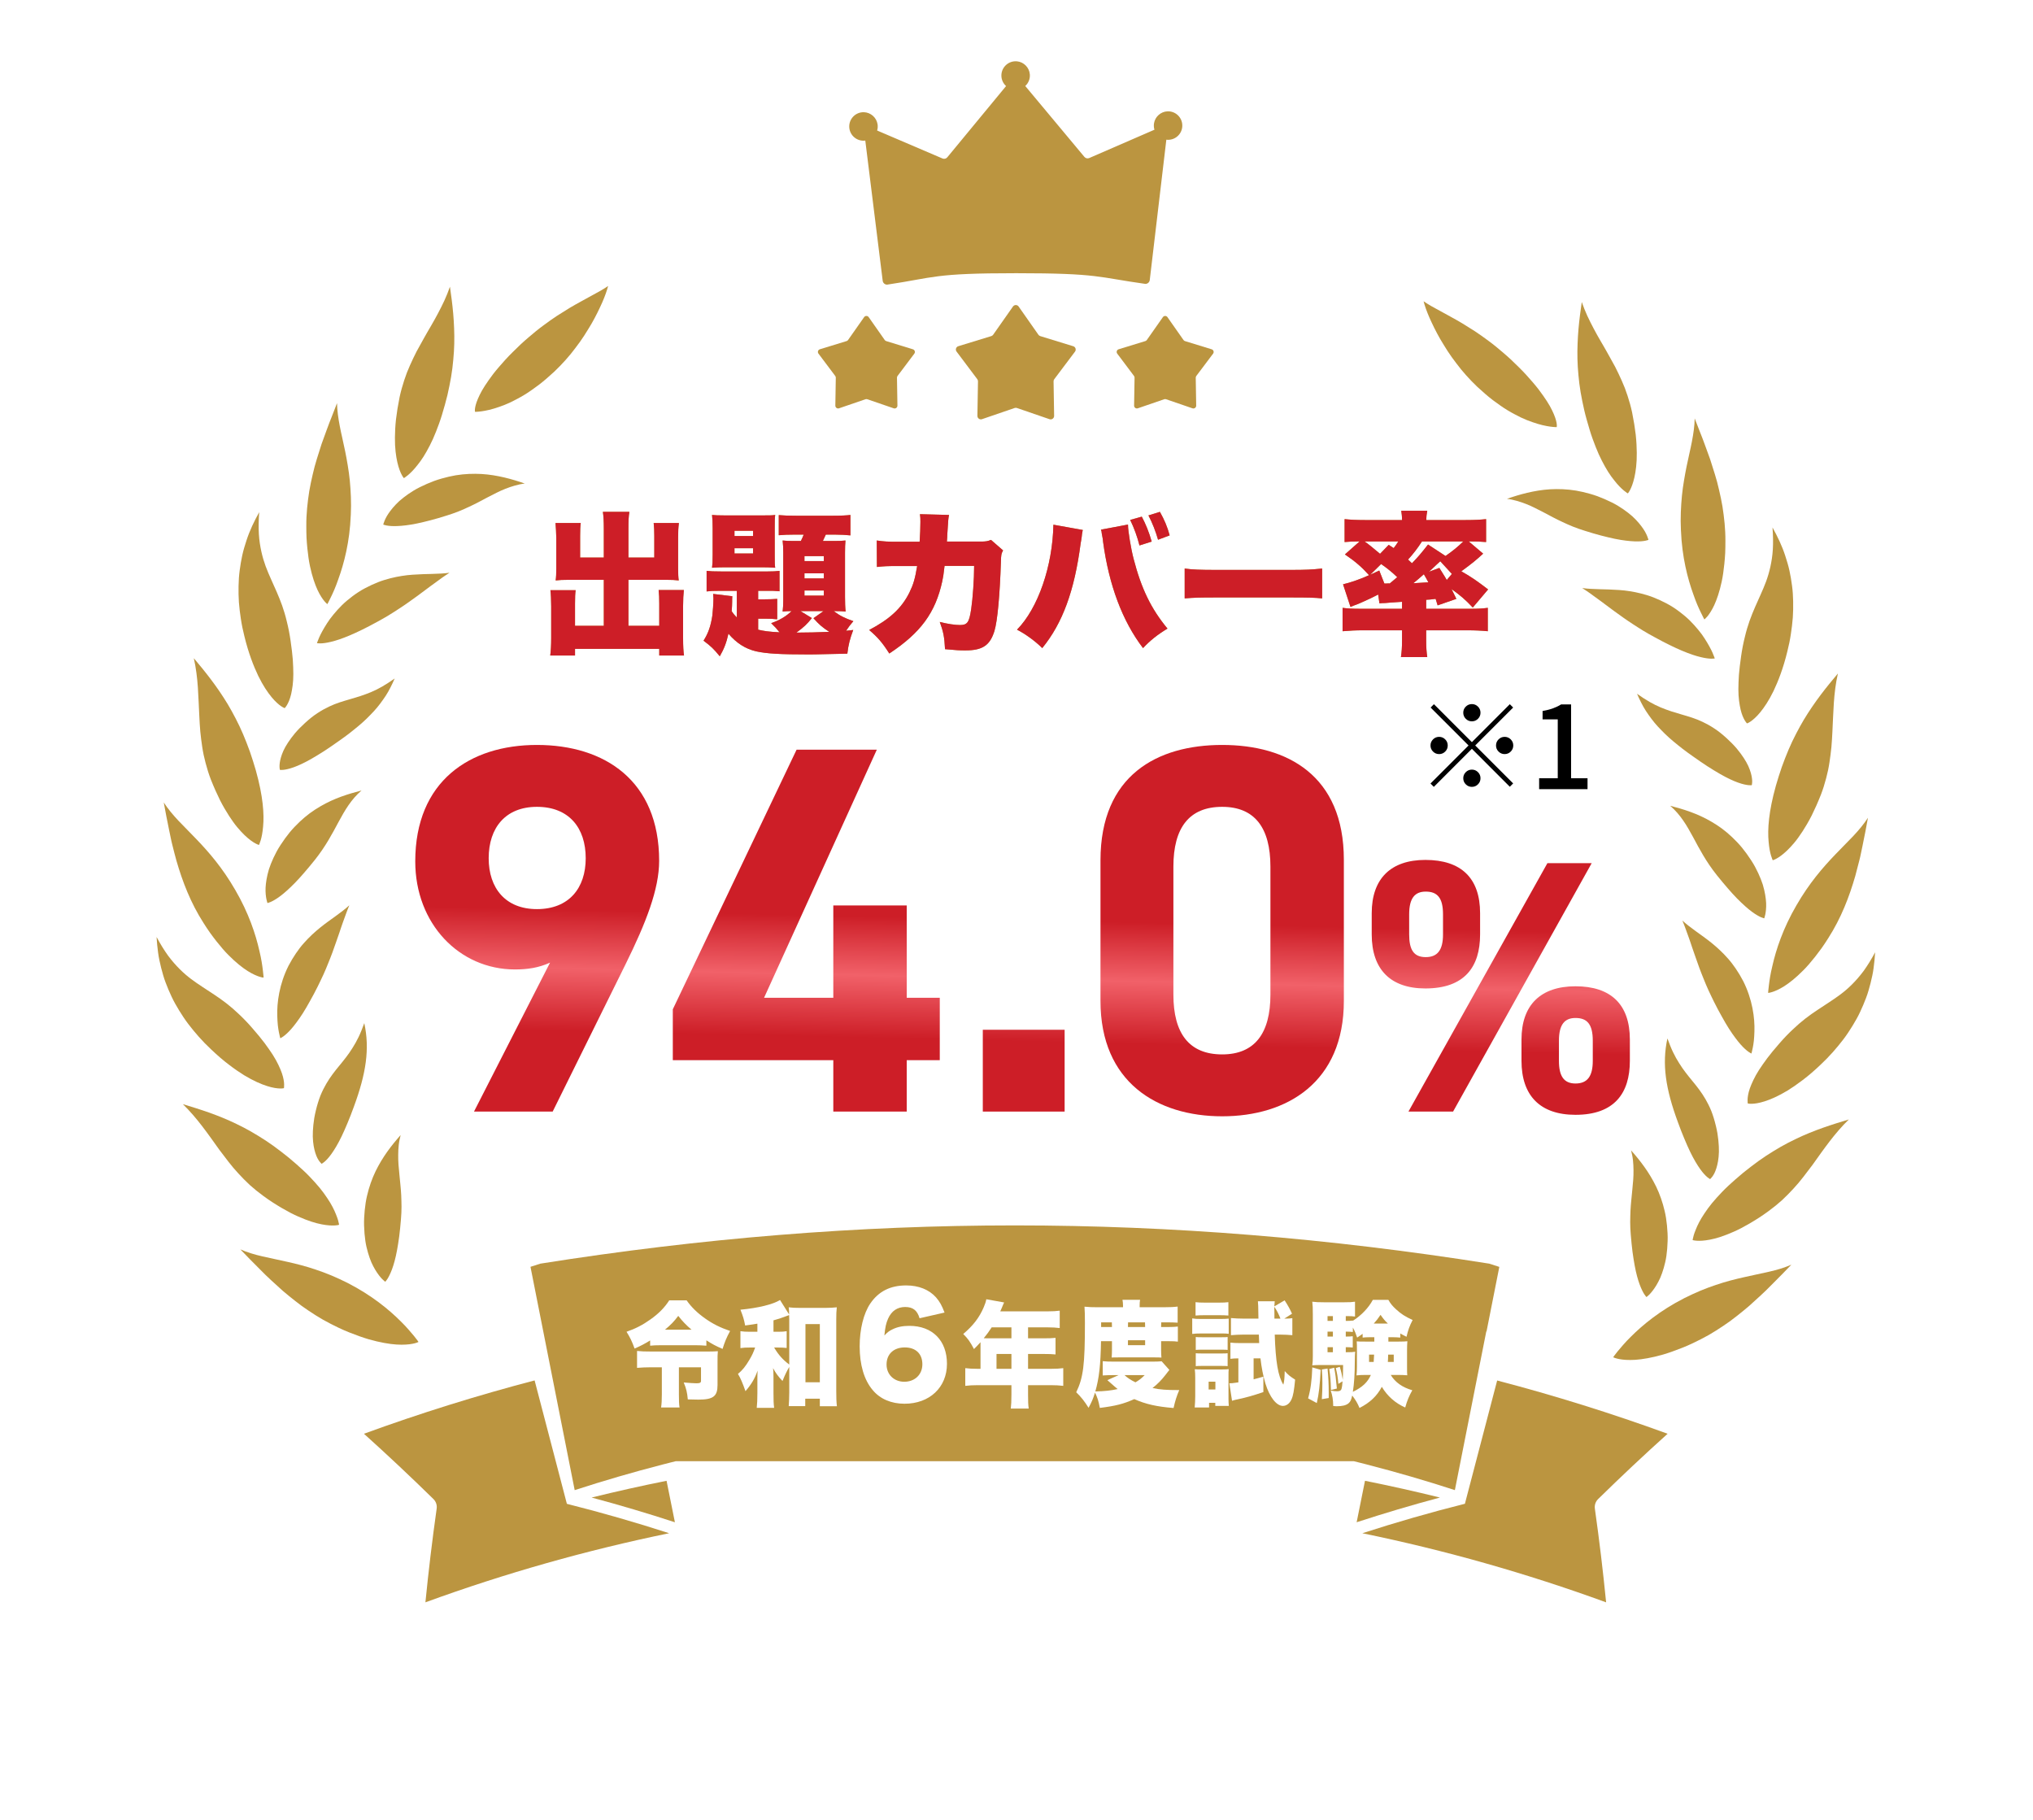 <svg width="353" height="316" viewBox="0 0 353 316" fill="none" xmlns="http://www.w3.org/2000/svg">
<g filter="url(#filter0_d_8703_116)">
<path d="M176.665 0C269.816 5.6514e-05 345.33 73.928 345.33 165.123C345.33 215.503 322.284 260.612 285.95 290.899C275.404 299.69 260.508 299.058 247.965 293.477C227.122 284.203 202.921 278.895 177.107 278.895C151.103 278.895 126.735 284.282 105.789 293.683C93.257 299.308 78.354 299.991 67.775 291.228C31.213 260.939 8 215.685 8 165.123C8 73.928 83.514 0 176.665 0Z" fill="white"/>
</g>
<path d="M51.436 202.11C52.298 202.87 53.08 203.586 53.745 204.281C54.407 204.979 55.01 205.631 55.521 206.257C56.035 206.881 56.454 207.479 56.824 208.031C57.197 208.58 57.503 209.095 57.75 209.568C57.998 210.041 58.188 210.47 58.336 210.849C58.494 211.223 58.605 211.551 58.686 211.819C58.844 212.355 58.874 212.66 58.874 212.66C58.874 212.66 58.651 212.739 58.164 212.772C57.679 212.804 56.931 212.789 55.874 212.586C54.814 212.386 53.484 211.977 51.783 211.226C51.36 211.036 50.908 210.829 50.448 210.589C49.988 210.348 49.507 210.083 48.999 209.787C47.993 209.196 46.87 208.501 45.709 207.64C44.872 207.029 44.094 206.398 43.373 205.75C42.668 205.094 42.011 204.425 41.392 203.75C41.084 203.412 40.776 203.075 40.49 202.732C40.207 202.388 39.929 202.043 39.658 201.699C39.116 201.01 38.592 200.321 38.084 199.634C36.096 196.863 34.275 194.179 31.754 191.714C34.625 192.585 37.797 193.56 41.071 195.157C41.9 195.553 42.738 195.986 43.578 196.466C43.998 196.704 44.42 196.955 44.843 197.219C45.265 197.482 45.705 197.752 46.137 198.037C47.005 198.607 47.871 199.231 48.75 199.912C49.646 200.585 50.542 201.318 51.441 202.118L51.436 202.11Z" fill="#BB9540"/>
<path d="M44.435 133.812C45.672 138.227 45.892 141.371 45.684 143.499C45.593 144.56 45.43 145.361 45.266 145.898C45.106 146.435 44.967 146.707 44.967 146.707C44.967 146.707 44.737 146.655 44.311 146.421C43.887 146.187 43.267 145.772 42.491 145.03C42.103 144.659 41.677 144.207 41.215 143.654C40.749 143.1 40.286 142.448 39.778 141.67C39.278 140.893 38.739 139.991 38.206 138.943C37.687 137.898 37.152 136.707 36.609 135.34C36.233 134.367 35.947 133.413 35.697 132.473C35.572 132.003 35.461 131.537 35.36 131.074C35.26 130.612 35.189 130.156 35.116 129.702C34.975 128.796 34.867 127.903 34.779 127.022C34.697 126.143 34.66 125.28 34.612 124.424C34.423 120.99 34.443 117.751 33.652 114.281C35.615 116.605 37.66 119.149 39.561 122.299C40.037 123.085 40.472 123.902 40.927 124.769C41.377 125.634 41.81 126.541 42.213 127.49C42.606 128.439 43.017 129.441 43.387 130.494C43.762 131.546 44.087 132.645 44.437 133.812L44.435 133.812Z" fill="#BB9540"/>
<path d="M76.765 71.955C76.432 73.061 76.065 74.039 75.711 74.939C75.359 75.843 74.994 76.646 74.624 77.361C74.248 78.07 73.902 78.722 73.541 79.28C73.184 79.841 72.834 80.323 72.497 80.737C71.196 82.424 70.127 83.017 70.127 83.017C70.127 83.017 69.963 82.845 69.739 82.415C69.515 81.986 69.229 81.298 68.99 80.253C68.756 79.211 68.551 77.798 68.574 75.957C68.583 75.035 68.631 73.989 68.756 72.822C68.892 71.666 69.096 70.378 69.386 68.946C69.602 67.932 69.876 66.98 70.176 66.058C70.328 65.6 70.486 65.151 70.65 64.709C70.82 64.275 71.001 63.851 71.185 63.435C71.553 62.602 71.943 61.798 72.339 61.016C72.749 60.247 73.169 59.5 73.586 58.762C73.797 58.393 74.004 58.024 74.211 57.659C74.417 57.292 74.634 56.939 74.841 56.58C75.259 55.862 75.665 55.142 76.052 54.405C76.433 53.664 76.823 52.941 77.168 52.171C77.518 51.407 77.836 50.61 78.125 49.781C78.338 51.273 78.555 52.838 78.695 54.476C78.767 55.296 78.818 56.133 78.85 56.997C78.885 57.866 78.898 58.757 78.875 59.668C78.855 60.581 78.796 61.51 78.704 62.472C78.621 63.441 78.497 64.433 78.325 65.451C78.239 65.962 78.139 66.473 78.034 66.998C77.932 67.526 77.818 68.062 77.688 68.604C77.434 69.693 77.108 70.788 76.763 71.953L76.765 71.955Z" fill="#BB9540"/>
<path d="M40.858 154.541C43.181 158.525 44.403 162.254 45.033 165.063C45.377 166.463 45.542 167.631 45.64 168.451C45.751 169.268 45.767 169.741 45.767 169.741C45.767 169.741 45.53 169.735 45.066 169.59C44.601 169.443 43.908 169.161 42.994 168.591C42.096 168.018 40.991 167.159 39.679 165.838C39.013 165.178 38.351 164.397 37.618 163.478C37.254 163.018 36.879 162.523 36.495 161.989C36.11 161.456 35.74 160.881 35.347 160.266C33.09 156.754 31.677 153.04 30.641 149.458C30.393 148.563 30.165 147.674 29.948 146.797C29.893 146.578 29.841 146.359 29.787 146.142C29.742 145.925 29.694 145.707 29.648 145.494C29.557 145.06 29.469 144.633 29.381 144.21C29.21 143.361 29.029 142.527 28.879 141.713C28.733 140.901 28.585 140.106 28.435 139.332C29.157 140.445 30.011 141.461 30.973 142.489C31.948 143.518 33.008 144.556 34.094 145.698C36.291 147.983 38.644 150.702 40.858 154.541Z" fill="#BB9540"/>
<path d="M60.406 222.786C64.497 224.876 67.533 227.372 69.57 229.412C70.603 230.418 71.35 231.333 71.885 231.965C72.407 232.605 72.669 232.999 72.669 232.999C72.669 232.999 72.465 233.118 71.993 233.239C71.522 233.359 70.784 233.482 69.711 233.479C68.628 233.482 67.25 233.33 65.447 232.91C64.997 232.803 64.521 232.681 64.019 232.538C63.519 232.393 63.002 232.219 62.452 232.027C61.903 231.833 61.325 231.618 60.72 231.376C60.416 231.254 60.105 231.126 59.788 230.991C59.472 230.856 59.155 230.706 58.827 230.554C57.895 230.115 56.989 229.647 56.11 229.155C55.237 228.658 54.409 228.124 53.595 227.581C53.19 227.308 52.789 227.032 52.396 226.751C52.008 226.465 51.63 226.177 51.257 225.883C50.509 225.299 49.781 224.706 49.078 224.106C48.388 223.496 47.719 222.885 47.066 222.276C46.741 221.971 46.416 221.668 46.101 221.364C45.792 221.056 45.486 220.749 45.184 220.446C44.577 219.836 43.984 219.24 43.405 218.656C42.834 218.067 42.276 217.492 41.733 216.931C42.337 217.194 42.957 217.418 43.595 217.617C43.915 217.717 44.239 217.809 44.569 217.9C44.902 217.985 45.241 218.068 45.585 218.148C46.957 218.468 48.404 218.748 49.937 219.101C51.48 219.448 53.124 219.857 54.848 220.449C55.711 220.745 56.624 221.067 57.544 221.457C58.472 221.842 59.41 222.29 60.412 222.784L60.406 222.786Z" fill="#BB9540"/>
<path d="M43.907 178.628C44.28 179.071 44.653 179.489 44.987 179.897C45.323 180.302 45.632 180.694 45.915 181.07C46.2 181.445 46.454 181.807 46.694 182.152C46.94 182.496 47.162 182.826 47.364 183.144C47.767 183.78 48.086 184.359 48.337 184.89C48.584 185.421 48.798 185.894 48.941 186.322C49.234 187.174 49.322 187.826 49.335 188.27C49.34 188.492 49.332 188.659 49.323 188.77C49.312 188.882 49.299 188.939 49.299 188.939C49.299 188.939 49.075 189.004 48.596 188.992C48.112 188.981 47.381 188.891 46.362 188.566C45.342 188.241 44.032 187.682 42.396 186.698C41.595 186.202 40.712 185.598 39.747 184.86C39.267 184.49 38.751 184.089 38.243 183.645C37.731 183.202 37.2 182.72 36.646 182.196C35.12 180.774 33.84 179.293 32.678 177.775C32.101 177.014 31.597 176.237 31.111 175.453C30.634 174.667 30.176 173.873 29.799 173.06C29.415 172.248 29.066 171.426 28.754 170.59C28.594 170.172 28.456 169.75 28.332 169.324C28.206 168.899 28.088 168.47 27.979 168.039C27.869 167.608 27.769 167.173 27.679 166.734C27.633 166.514 27.589 166.294 27.552 166.073L27.452 165.406C27.329 164.515 27.241 163.609 27.187 162.687C27.863 163.955 28.53 165.02 29.19 165.937C29.87 166.849 30.545 167.611 31.209 168.273C32.525 169.597 33.864 170.51 35.196 171.385C35.863 171.822 36.53 172.249 37.206 172.706C37.888 173.162 38.593 173.645 39.305 174.201C40.022 174.755 40.743 175.38 41.505 176.107C42.28 176.832 43.078 177.661 43.91 178.627L43.907 178.628Z" fill="#BB9540"/>
<path d="M60.906 89.448C60.729 94.06 59.733 97.851 58.747 100.557C58.281 101.923 57.798 102.998 57.428 103.738C57.079 104.486 56.839 104.893 56.839 104.893C56.839 104.893 56.644 104.76 56.33 104.386C56.018 104.013 55.583 103.395 55.13 102.426C54.686 101.46 54.218 100.137 53.827 98.318C53.632 97.409 53.489 96.39 53.369 95.222C53.31 94.64 53.259 94.019 53.223 93.362C53.199 92.712 53.184 92.025 53.187 91.297C53.173 89.209 53.396 87.213 53.702 85.261C53.865 84.292 54.071 83.351 54.287 82.418C54.396 81.951 54.51 81.49 54.626 81.033C54.751 80.581 54.881 80.133 55.015 79.691C55.282 78.804 55.558 77.933 55.841 77.08C56.139 76.24 56.441 75.414 56.741 74.605C56.891 74.2 57.041 73.799 57.188 73.403C57.343 73.013 57.495 72.625 57.646 72.243C57.949 71.479 58.242 70.729 58.52 69.995C58.543 71.317 58.74 72.638 59.003 74.011C59.131 74.694 59.29 75.403 59.452 76.13C59.614 76.858 59.78 77.605 59.936 78.379C60.096 79.154 60.238 79.948 60.378 80.788C60.521 81.63 60.644 82.504 60.736 83.416C60.905 85.23 61.02 87.245 60.91 89.45L60.906 89.448Z" fill="#BB9540"/>
<path d="M50.468 111.362C50.546 111.942 50.618 112.491 50.688 113.01C50.751 113.534 50.801 114.03 50.838 114.5C50.875 114.97 50.896 115.413 50.907 115.831C50.918 116.25 50.935 116.652 50.933 117.028C50.935 118.533 50.741 119.672 50.545 120.554C50.126 122.305 49.433 122.951 49.433 122.951C49.433 122.951 49.21 122.885 48.813 122.617C48.419 122.349 47.85 121.879 47.167 121.056C46.488 120.234 45.669 119.049 44.837 117.343C44.028 115.642 43.141 113.394 42.427 110.437C42.301 109.933 42.186 109.431 42.082 108.933C41.98 108.436 41.899 107.948 41.823 107.459C41.67 106.483 41.557 105.52 41.481 104.566C41.417 103.618 41.405 102.69 41.422 101.767C41.432 101.306 41.45 100.849 41.479 100.393C41.506 99.937 41.561 99.492 41.616 99.046C41.73 98.154 41.881 97.273 42.068 96.403C42.262 95.535 42.516 94.689 42.795 93.845C43.34 92.147 44.117 90.533 45.008 88.926C44.897 90.355 44.887 91.612 44.949 92.735C45.018 93.863 45.184 94.872 45.384 95.785C45.59 96.701 45.835 97.521 46.121 98.304C46.413 99.088 46.73 99.824 47.056 100.553C47.706 102.009 48.375 103.431 48.99 105.144C49.291 105.998 49.569 106.917 49.807 107.936C50.067 108.965 50.292 110.095 50.47 111.359L50.468 111.362Z" fill="#BB9540"/>
<path d="M63.221 212.87C63.246 213.782 63.32 214.625 63.43 215.399C63.537 216.174 63.713 216.862 63.892 217.494C64.074 218.123 64.277 218.688 64.488 219.19C64.71 219.685 64.941 220.116 65.165 220.491C65.616 221.24 66.044 221.757 66.36 222.085C66.685 222.409 66.893 222.547 66.893 222.547C66.893 222.547 67.039 222.417 67.256 222.083C67.474 221.748 67.758 221.21 68.066 220.392C68.368 219.575 68.68 218.484 68.94 217.065C69.064 216.36 69.206 215.553 69.318 214.668C69.376 214.223 69.429 213.758 69.477 213.268C69.521 212.779 69.569 212.265 69.617 211.728C69.685 210.957 69.717 210.231 69.717 209.536C69.718 209.189 69.709 208.851 69.699 208.517C69.695 208.181 69.683 207.853 69.666 207.531C69.603 206.242 69.446 205.061 69.347 203.899C69.29 203.321 69.235 202.755 69.192 202.194C69.146 201.633 69.141 201.066 69.142 200.504C69.147 199.943 69.173 199.381 69.234 198.813C69.291 198.247 69.415 197.665 69.566 197.079C68.002 198.842 66.439 200.845 65.198 203.399C64.586 204.674 64.092 206.069 63.724 207.646C63.536 208.435 63.42 209.252 63.329 210.124C63.285 210.559 63.253 211.006 63.231 211.465C63.222 211.695 63.211 211.929 63.209 212.162C63.208 212.395 63.212 212.632 63.218 212.87L63.221 212.87Z" fill="#BB9540"/>
<path d="M48.707 146.728C48.199 147.497 47.816 148.238 47.486 148.942C47.159 149.646 46.898 150.314 46.694 150.936C46.322 152.185 46.161 153.262 46.113 154.132C46.075 155.003 46.172 155.671 46.259 156.117C46.35 156.565 46.444 156.792 46.444 156.792C46.444 156.792 46.639 156.763 47.004 156.602C47.372 156.441 47.913 156.149 48.605 155.633C48.953 155.377 49.338 155.064 49.759 154.685C50.177 154.306 50.658 153.862 51.161 153.346C51.668 152.829 52.209 152.238 52.785 151.566C53.359 150.894 54.008 150.142 54.668 149.306C56.565 146.919 57.693 144.748 58.781 142.719C59.879 140.699 60.946 138.83 62.77 137.254C60.519 137.831 58.041 138.589 55.627 140.007C55.017 140.36 54.408 140.754 53.8 141.199C53.2 141.642 52.618 142.138 52.033 142.688C51.453 143.238 50.865 143.844 50.31 144.514C49.763 145.187 49.227 145.921 48.705 146.728L48.707 146.728Z" fill="#BB9540"/>
<path d="M74.102 84.028C73.267 84.394 72.5 84.768 71.838 85.17C71.175 85.573 70.588 85.982 70.071 86.387C69.812 86.589 69.571 86.789 69.346 86.987C69.124 87.188 68.925 87.389 68.735 87.584C68.361 87.975 68.047 88.351 67.784 88.699C67.521 89.046 67.309 89.368 67.142 89.656C66.98 89.947 66.861 90.203 66.773 90.414C66.597 90.836 66.548 91.08 66.548 91.08C66.548 91.08 66.723 91.166 67.117 91.239C67.51 91.314 68.119 91.377 68.981 91.34C69.84 91.304 70.981 91.188 72.391 90.896C73.793 90.597 75.534 90.169 77.571 89.512C78.301 89.281 78.996 89.046 79.64 88.787C80.289 88.532 80.884 88.255 81.466 87.984C82.053 87.714 82.609 87.438 83.143 87.157C83.679 86.878 84.185 86.59 84.708 86.327C85.225 86.061 85.732 85.797 86.238 85.549C86.744 85.3 87.247 85.06 87.777 84.859C88.302 84.654 88.838 84.469 89.389 84.313C89.942 84.159 90.504 84.028 91.116 83.955C90 83.563 88.844 83.206 87.597 82.909C86.356 82.617 85.019 82.382 83.613 82.299C82.215 82.223 80.712 82.267 79.121 82.527C78.333 82.664 77.519 82.85 76.678 83.092C76.258 83.215 75.825 83.346 75.398 83.503C74.972 83.662 74.539 83.834 74.1 84.026L74.102 84.028Z" fill="#BB9540"/>
<path d="M50.105 167.667C48.485 170.888 48.064 174.105 48.147 176.439C48.161 177.026 48.198 177.559 48.244 178.03C48.291 178.501 48.367 178.903 48.429 179.235C48.557 179.899 48.668 180.268 48.668 180.268C48.668 180.268 48.852 180.201 49.177 179.967C49.504 179.735 49.972 179.339 50.546 178.69C50.834 178.367 51.143 177.981 51.482 177.523C51.827 177.065 52.197 176.533 52.586 175.923C52.975 175.312 53.381 174.621 53.806 173.844C54.25 173.064 54.714 172.198 55.19 171.239C55.355 170.895 55.519 170.556 55.681 170.223C55.846 169.885 56.004 169.551 56.154 169.221C56.455 168.559 56.727 167.909 56.978 167.269C57.236 166.631 57.492 166.001 57.716 165.387C57.949 164.772 58.145 164.169 58.358 163.577C58.572 162.985 58.771 162.409 58.961 161.844C59.154 161.281 59.322 160.731 59.522 160.197C59.716 159.665 59.902 159.146 60.086 158.641C60.275 158.138 60.448 157.652 60.659 157.185C60.484 157.345 60.301 157.502 60.114 157.656C59.93 157.811 59.741 157.964 59.545 158.117C59.155 158.423 58.742 158.726 58.311 159.039C57.453 159.662 56.511 160.316 55.565 161.081C54.628 161.844 53.668 162.719 52.727 163.789C52.248 164.323 51.811 164.908 51.371 165.551C50.935 166.193 50.511 166.897 50.103 167.674L50.105 167.667Z" fill="#BB9540"/>
<path d="M54.839 192.824C54.734 193.274 54.639 193.71 54.568 194.123C54.501 194.536 54.45 194.928 54.411 195.304C54.332 196.055 54.304 196.735 54.312 197.346C54.342 198.563 54.538 199.495 54.759 200.199C54.873 200.551 54.991 200.844 55.114 201.087C55.242 201.327 55.365 201.516 55.472 201.661C55.688 201.95 55.843 202.067 55.843 202.067C55.843 202.067 56.02 201.992 56.322 201.738C56.624 201.484 57.051 201.052 57.556 200.344C58.058 199.64 58.671 198.647 59.314 197.309C59.643 196.638 59.965 195.885 60.328 195.027C60.691 194.17 61.063 193.216 61.443 192.161C63.559 186.421 64.229 182.111 63.252 177.648C62.92 178.544 62.618 179.328 62.273 180.04C61.932 180.752 61.574 181.384 61.201 181.966C60.485 183.122 59.707 184.071 58.922 185.031C58.127 185.992 57.367 186.953 56.655 188.17C56.301 188.777 55.958 189.451 55.644 190.218C55.346 190.981 55.074 191.839 54.839 192.829L54.839 192.824Z" fill="#BB9540"/>
<path d="M63.394 102.125C62.584 102.547 61.867 103.028 61.199 103.528C60.534 104.031 59.911 104.547 59.368 105.083C58.83 105.619 58.344 106.159 57.911 106.687C57.693 106.951 57.49 107.211 57.298 107.467C57.114 107.725 56.945 107.978 56.783 108.223C56.151 109.207 55.692 110.064 55.42 110.681C55.152 111.301 55.035 111.669 55.035 111.669C55.035 111.669 55.225 111.718 55.624 111.711C56.023 111.707 56.633 111.645 57.468 111.439C59.169 111.044 61.767 110.026 65.529 107.951C66.206 107.587 66.859 107.216 67.478 106.839C68.105 106.466 68.679 106.075 69.269 105.701C69.852 105.324 70.41 104.945 70.944 104.564C71.478 104.182 72.002 103.807 72.512 103.439C73.022 103.069 73.512 102.704 73.986 102.342C74.452 101.977 74.943 101.641 75.398 101.302C75.856 100.969 76.304 100.643 76.74 100.325C77.177 100.011 77.625 99.725 78.054 99.447C76.164 99.71 74.081 99.607 71.638 99.786C71.332 99.81 71.021 99.837 70.707 99.87C70.397 99.906 70.081 99.95 69.758 100.001C69.115 100.101 68.45 100.236 67.761 100.412C67.417 100.5 67.066 100.6 66.71 100.71C66.53 100.766 66.351 100.824 66.171 100.887C65.993 100.952 65.815 101.018 65.635 101.089C64.914 101.373 64.168 101.715 63.396 102.125L63.394 102.125Z" fill="#BB9540"/>
<path d="M52.997 125.494C52.321 126.118 51.724 126.715 51.236 127.291C50.754 127.867 50.352 128.413 50.016 128.922C49.685 129.433 49.41 129.903 49.215 130.339C49.02 130.775 48.877 131.173 48.775 131.527C48.57 132.234 48.527 132.773 48.536 133.132C48.542 133.491 48.609 133.673 48.609 133.673C48.609 133.673 48.798 133.709 49.189 133.67C49.582 133.629 50.185 133.514 51.008 133.217C51.832 132.921 52.879 132.443 54.159 131.703C54.79 131.331 55.52 130.903 56.295 130.4C57.078 129.897 57.901 129.32 58.82 128.672C59.45 128.234 60.045 127.802 60.605 127.371C61.166 126.939 61.684 126.509 62.202 126.086C62.712 125.66 63.189 125.236 63.635 124.805C63.857 124.59 64.072 124.374 64.279 124.155C64.494 123.939 64.702 123.723 64.903 123.505C65.71 122.634 66.365 121.723 66.986 120.789C67.288 120.318 67.564 119.834 67.813 119.336C68.059 118.836 68.316 118.333 68.529 117.805C67.762 118.358 67.03 118.813 66.36 119.208C65.682 119.599 65.029 119.917 64.396 120.184C64.08 120.317 63.766 120.437 63.457 120.548C63.153 120.661 62.854 120.766 62.555 120.864C61.958 121.059 61.369 121.23 60.778 121.402C59.598 121.746 58.382 122.09 57.127 122.692C56.493 122.992 55.837 123.352 55.144 123.807C54.444 124.259 53.745 124.813 53 125.496L52.997 125.494Z" fill="#BB9540"/>
<path d="M96.268 64.506C95.316 65.377 94.42 66.17 93.538 66.838C92.649 67.499 91.817 68.094 91.004 68.583C90.599 68.829 90.201 69.052 89.812 69.255C89.429 69.464 89.058 69.657 88.696 69.828C87.971 70.172 87.284 70.442 86.652 70.654C85.401 71.097 84.363 71.314 83.629 71.414C83.265 71.465 82.976 71.487 82.779 71.498C82.583 71.506 82.481 71.504 82.481 71.504C82.481 71.504 82.431 71.349 82.469 70.994C82.506 70.638 82.628 70.079 82.973 69.261C83.146 68.852 83.373 68.377 83.675 67.831C83.982 67.292 84.372 66.692 84.852 66.009C85.092 65.668 85.354 65.31 85.642 64.928C85.931 64.548 86.259 64.165 86.608 63.752C87.312 62.933 88.114 62.019 89.09 61.071C89.547 60.615 90 60.179 90.442 59.758C90.887 59.337 91.339 58.955 91.776 58.576C92.653 57.825 93.491 57.13 94.325 56.524C95.155 55.915 95.935 55.34 96.704 54.844C97.473 54.347 98.203 53.892 98.897 53.472C99.588 53.048 100.266 52.692 100.892 52.339C101.521 51.992 102.113 51.668 102.669 51.362C103.794 50.768 104.766 50.225 105.591 49.654C105.405 50.391 105.067 51.372 104.576 52.496C104.08 53.609 103.458 54.91 102.682 56.251C102.488 56.585 102.283 56.925 102.069 57.264C101.86 57.61 101.641 57.961 101.413 58.309C100.957 59.01 100.46 59.707 99.924 60.402C99.398 61.11 98.831 61.81 98.219 62.49C98.066 62.66 97.909 62.828 97.75 62.994C97.593 63.165 97.434 63.335 97.275 63.506C96.953 63.843 96.618 64.176 96.272 64.501L96.268 64.506Z" fill="#BB9540"/>
<path d="M301.34 204.766C300.478 205.526 299.696 206.242 299.031 206.937C298.369 207.635 297.766 208.286 297.255 208.913C296.741 209.536 296.322 210.135 295.952 210.686C295.579 211.235 295.273 211.75 295.026 212.223C294.778 212.696 294.588 213.125 294.44 213.505C294.282 213.879 294.171 214.206 294.09 214.474C293.932 215.011 293.902 215.315 293.902 215.315C293.902 215.315 294.125 215.395 294.612 215.427C295.097 215.46 295.845 215.445 296.902 215.242C297.962 215.041 299.293 214.632 300.993 213.882C301.416 213.691 301.869 213.485 302.328 213.244C302.788 213.004 303.269 212.738 303.777 212.442C304.783 211.851 305.906 211.157 307.067 210.295C307.905 209.685 308.682 209.053 309.403 208.405C310.108 207.75 310.765 207.081 311.384 206.406C311.692 206.068 312 205.73 312.286 205.388C312.569 205.044 312.847 204.699 313.118 204.355C313.66 203.665 314.184 202.976 314.693 202.289C316.68 199.519 318.501 196.835 321.022 194.37C318.151 195.241 314.98 196.215 311.705 197.813C310.876 198.208 310.038 198.642 309.198 199.121C308.778 199.36 308.356 199.611 307.933 199.874C307.511 200.137 307.071 200.407 306.64 200.692C305.771 201.262 304.905 201.887 304.026 202.568C303.13 203.241 302.234 203.974 301.335 204.774L301.34 204.766Z" fill="#BB9540"/>
<path d="M308.344 136.468C307.106 140.883 306.886 144.027 307.095 146.155C307.185 147.216 307.348 148.017 307.512 148.554C307.672 149.091 307.812 149.364 307.812 149.364C307.812 149.364 308.042 149.311 308.467 149.077C308.891 148.843 309.511 148.428 310.287 147.686C310.676 147.315 311.102 146.863 311.563 146.311C312.029 145.757 312.492 145.105 313 144.326C313.5 143.549 314.04 142.648 314.572 141.599C315.091 140.554 315.626 139.363 316.169 137.996C316.546 137.023 316.831 136.069 317.082 135.129C317.206 134.66 317.317 134.193 317.418 133.73C317.518 133.268 317.589 132.812 317.662 132.358C317.803 131.452 317.911 130.559 318 129.678C318.082 128.799 318.118 127.936 318.167 127.08C318.355 123.647 318.336 120.407 319.127 116.937C317.163 119.261 315.118 121.805 313.217 124.955C312.742 125.741 312.306 126.558 311.851 127.425C311.401 128.29 310.969 129.197 310.565 130.146C310.172 131.095 309.761 132.097 309.391 133.15C309.016 134.202 308.691 135.301 308.341 136.468L308.344 136.468Z" fill="#BB9540"/>
<path d="M276.011 74.611C276.344 75.717 276.711 76.695 277.065 77.595C277.417 78.499 277.782 79.303 278.152 80.017C278.529 80.726 278.874 81.378 279.235 81.936C279.592 82.497 279.943 82.979 280.28 83.393C281.58 85.081 282.649 85.673 282.649 85.673C282.649 85.673 282.813 85.501 283.037 85.072C283.261 84.642 283.547 83.955 283.786 82.909C284.02 81.867 284.225 80.454 284.202 78.614C284.193 77.692 284.145 76.645 284.02 75.478C283.884 74.322 283.68 73.034 283.39 71.603C283.174 70.588 282.9 69.636 282.6 68.715C282.449 68.256 282.29 67.807 282.126 67.365C281.956 66.932 281.776 66.507 281.591 66.091C281.223 65.258 280.833 64.454 280.437 63.672C280.028 62.904 279.607 62.157 279.19 61.418C278.979 61.049 278.773 60.68 278.566 60.315C278.359 59.948 278.142 59.595 277.935 59.236C277.517 58.519 277.111 57.798 276.724 57.061C276.343 56.32 275.953 55.597 275.608 54.827C275.258 54.063 274.94 53.266 274.651 52.438C274.438 53.929 274.222 55.495 274.081 57.133C274.009 57.953 273.958 58.789 273.926 59.653C273.891 60.522 273.878 61.413 273.901 62.324C273.921 63.237 273.98 64.166 274.072 65.128C274.155 66.097 274.28 67.09 274.451 68.108C274.537 68.618 274.637 69.129 274.742 69.654C274.844 70.183 274.958 70.719 275.089 71.26C275.342 72.349 275.668 73.444 276.013 74.609L276.011 74.611Z" fill="#BB9540"/>
<path d="M311.92 157.197C309.596 161.182 308.375 164.91 307.745 167.719C307.4 169.12 307.236 170.288 307.137 171.107C307.026 171.925 307.01 172.397 307.01 172.397C307.01 172.397 307.248 172.391 307.712 172.246C308.177 172.1 308.87 171.817 309.784 171.248C310.682 170.675 311.787 169.816 313.098 168.494C313.764 167.834 314.427 167.054 315.159 166.135C315.524 165.674 315.898 165.179 316.283 164.646C316.667 164.112 317.037 163.538 317.431 162.922C319.688 159.411 321.101 155.696 322.137 152.115C322.384 151.22 322.613 150.331 322.83 149.453C322.884 149.234 322.936 149.015 322.99 148.799C323.036 148.581 323.084 148.364 323.129 148.15C323.22 147.717 323.309 147.289 323.397 146.866C323.567 146.017 323.749 145.184 323.899 144.37C324.044 143.558 324.192 142.762 324.342 141.988C323.62 143.101 322.767 144.118 321.804 145.146C320.829 146.174 319.77 147.213 318.683 148.354C316.487 150.639 314.134 153.359 311.92 157.197Z" fill="#BB9540"/>
<path d="M292.37 225.442C288.279 227.532 285.243 230.028 283.205 232.067C282.172 233.073 281.425 233.989 280.891 234.621C280.368 235.26 280.107 235.655 280.107 235.655C280.107 235.655 280.31 235.774 280.782 235.894C281.254 236.014 281.992 236.138 283.065 236.134C284.148 236.138 285.525 235.985 287.329 235.565C287.778 235.459 288.255 235.336 288.756 235.194C289.256 235.049 289.773 234.874 290.324 234.683C290.872 234.489 291.45 234.273 292.056 234.031C292.36 233.909 292.67 233.782 292.988 233.647C293.304 233.511 293.621 233.362 293.949 233.209C294.881 232.771 295.786 232.302 296.666 231.811C297.539 231.314 298.367 230.779 299.18 230.237C299.585 229.963 299.987 229.687 300.38 229.407C300.768 229.121 301.145 228.832 301.519 228.539C302.267 227.954 302.994 227.361 303.698 226.761C304.388 226.152 305.057 225.54 305.709 224.931C306.035 224.626 306.36 224.324 306.674 224.02C306.983 223.711 307.29 223.405 307.592 223.102C308.199 222.492 308.792 221.895 309.371 221.311C309.942 220.723 310.499 220.147 311.043 219.587C310.439 219.85 309.819 220.074 309.18 220.273C308.86 220.372 308.537 220.465 308.207 220.555C307.874 220.641 307.534 220.723 307.191 220.804C305.818 221.123 304.371 221.403 302.839 221.756C301.295 222.103 299.651 222.512 297.928 223.105C297.065 223.401 296.152 223.723 295.231 224.112C294.303 224.497 293.366 224.946 292.364 225.439L292.37 225.442Z" fill="#BB9540"/>
<path d="M308.868 181.283C308.495 181.727 308.123 182.145 307.789 182.553C307.453 182.958 307.144 183.35 306.861 183.725C306.576 184.101 306.322 184.463 306.082 184.808C305.836 185.152 305.614 185.482 305.412 185.8C305.009 186.435 304.69 187.015 304.439 187.546C304.191 188.077 303.978 188.549 303.835 188.977C303.541 189.83 303.454 190.482 303.441 190.926C303.436 191.148 303.444 191.315 303.453 191.426C303.464 191.537 303.477 191.595 303.477 191.595C303.477 191.595 303.701 191.66 304.18 191.648C304.664 191.636 305.394 191.547 306.414 191.221C307.434 190.896 308.744 190.337 310.38 189.353C311.181 188.857 312.063 188.254 313.029 187.515C313.508 187.146 314.024 186.745 314.533 186.301C315.045 185.858 315.576 185.375 316.13 184.851C317.656 183.429 318.936 181.949 320.098 180.43C320.675 179.67 321.179 178.893 321.664 178.108C322.142 177.323 322.6 176.529 322.976 175.716C323.361 174.904 323.709 174.082 324.022 173.245C324.182 172.828 324.32 172.406 324.444 171.98C324.57 171.554 324.687 171.126 324.797 170.695C324.907 170.263 325.007 169.829 325.097 169.389C325.143 169.17 325.186 168.95 325.224 168.729L325.323 168.062C325.446 167.17 325.535 166.265 325.588 165.343C324.912 166.611 324.245 167.676 323.586 168.592C322.906 169.504 322.231 170.267 321.567 170.929C320.251 172.252 318.911 173.166 317.58 174.04C316.913 174.478 316.246 174.904 315.57 175.362C314.888 175.818 314.182 176.301 313.471 176.856C312.754 177.411 312.033 178.036 311.271 178.762C310.496 179.488 309.698 180.316 308.866 181.283L308.868 181.283Z" fill="#BB9540"/>
<path d="M291.872 92.105C292.049 96.716 293.045 100.507 294.031 103.214C294.497 104.579 294.98 105.654 295.35 106.394C295.699 107.142 295.939 107.55 295.939 107.55C295.939 107.55 296.134 107.416 296.448 107.042C296.76 106.669 297.195 106.051 297.648 105.082C298.092 104.117 298.56 102.793 298.951 100.974C299.146 100.065 299.288 99.046 299.409 97.878C299.468 97.296 299.519 96.676 299.555 96.018C299.579 95.368 299.593 94.681 299.591 93.953C299.605 91.865 299.382 89.869 299.076 87.917C298.913 86.948 298.707 86.007 298.491 85.074C298.382 84.607 298.268 84.146 298.152 83.689C298.027 83.237 297.897 82.789 297.763 82.347C297.496 81.46 297.22 80.589 296.937 79.736C296.639 78.896 296.337 78.07 296.037 77.261C295.887 76.856 295.737 76.456 295.59 76.06C295.435 75.669 295.283 75.281 295.132 74.899C294.829 74.135 294.536 73.385 294.258 72.651C294.235 73.973 294.038 75.294 293.775 76.667C293.647 77.35 293.488 78.059 293.326 78.787C293.164 79.514 292.998 80.261 292.842 81.035C292.682 81.811 292.54 82.604 292.4 83.444C292.257 84.286 292.134 85.161 292.042 86.072C291.873 87.886 291.758 89.901 291.868 92.106L291.872 92.105Z" fill="#BB9540"/>
<path d="M302.308 114.017C302.23 114.598 302.158 115.147 302.089 115.666C302.025 116.19 301.975 116.685 301.938 117.156C301.901 117.626 301.88 118.068 301.869 118.487C301.858 118.906 301.841 119.308 301.843 119.684C301.841 121.189 302.035 122.328 302.231 123.21C302.65 124.961 303.343 125.607 303.343 125.607C303.343 125.607 303.566 125.541 303.963 125.273C304.357 125.005 304.926 124.535 305.609 123.712C306.288 122.89 307.107 121.705 307.939 119.999C308.748 118.298 309.635 116.05 310.349 113.093C310.475 112.589 310.59 112.087 310.694 111.589C310.796 111.092 310.877 110.604 310.953 110.115C311.106 109.139 311.219 108.176 311.295 107.221C311.359 106.274 311.371 105.346 311.354 104.423C311.344 103.962 311.326 103.505 311.297 103.049C311.27 102.593 311.215 102.148 311.16 101.702C311.045 100.81 310.895 99.929 310.708 99.059C310.514 98.191 310.26 97.345 309.981 96.501C309.436 94.803 308.659 93.189 307.768 91.582C307.879 93.011 307.889 94.268 307.827 95.391C307.758 96.519 307.592 97.528 307.392 98.441C307.186 99.357 306.941 100.177 306.655 100.96C306.363 101.744 306.046 102.48 305.72 103.209C305.07 104.665 304.401 106.087 303.786 107.8C303.485 108.654 303.207 109.573 302.969 110.592C302.709 111.621 302.484 112.751 302.306 114.015L302.308 114.017Z" fill="#BB9540"/>
<path d="M289.555 215.526C289.53 216.438 289.456 217.281 289.346 218.055C289.239 218.83 289.063 219.518 288.884 220.15C288.702 220.78 288.499 221.345 288.288 221.846C288.066 222.341 287.835 222.772 287.611 223.147C287.16 223.896 286.731 224.413 286.416 224.741C286.091 225.065 285.883 225.203 285.883 225.203C285.883 225.203 285.737 225.073 285.52 224.739C285.302 224.404 285.017 223.867 284.71 223.048C284.407 222.231 284.096 221.14 283.835 219.721C283.712 219.016 283.57 218.209 283.457 217.324C283.4 216.879 283.347 216.414 283.299 215.925C283.255 215.435 283.207 214.921 283.159 214.384C283.091 213.613 283.059 212.887 283.059 212.192C283.058 211.845 283.067 211.507 283.077 211.173C283.081 210.837 283.092 210.51 283.11 210.187C283.172 208.898 283.33 207.717 283.429 206.555C283.486 205.977 283.541 205.411 283.583 204.85C283.63 204.289 283.635 203.722 283.634 203.161C283.629 202.599 283.602 202.037 283.542 201.469C283.485 200.904 283.361 200.321 283.21 199.735C284.773 201.499 286.336 203.501 287.577 206.055C288.19 207.33 288.684 208.725 289.052 210.302C289.24 211.091 289.355 211.908 289.447 212.78C289.49 213.215 289.522 213.662 289.545 214.121C289.554 214.351 289.565 214.585 289.567 214.818C289.568 215.051 289.564 215.288 289.557 215.526L289.555 215.526Z" fill="#BB9540"/>
<path d="M304.069 149.384C304.576 150.152 304.96 150.893 305.289 151.598C305.617 152.301 305.877 152.969 306.082 153.592C306.454 154.841 306.615 155.918 306.663 156.788C306.7 157.659 306.603 158.327 306.517 158.773C306.426 159.221 306.331 159.448 306.331 159.448C306.331 159.448 306.137 159.419 305.771 159.258C305.404 159.097 304.863 158.805 304.17 158.289C303.823 158.032 303.438 157.719 303.016 157.34C302.599 156.962 302.117 156.518 301.614 156.002C301.107 155.485 300.566 154.894 299.99 154.222C299.416 153.55 298.768 152.798 298.107 151.961C296.21 149.575 295.083 147.404 293.995 145.375C292.897 143.355 291.829 141.486 290.005 139.909C292.257 140.487 294.734 141.244 297.149 142.662C297.758 143.016 298.368 143.41 298.976 143.855C299.576 144.298 300.158 144.794 300.743 145.344C301.323 145.893 301.91 146.5 302.466 147.17C303.012 147.842 303.549 148.577 304.071 149.384L304.069 149.384Z" fill="#BB9540"/>
<path d="M278.674 86.683C279.508 87.05 280.276 87.424 280.938 87.826C281.601 88.228 282.188 88.637 282.705 89.043C282.964 89.245 283.205 89.445 283.43 89.643C283.652 89.843 283.851 90.045 284.041 90.239C284.415 90.63 284.729 91.006 284.992 91.354C285.255 91.702 285.466 92.023 285.634 92.311C285.796 92.603 285.915 92.859 286.003 93.069C286.179 93.491 286.228 93.736 286.228 93.736C286.228 93.736 286.053 93.821 285.659 93.894C285.266 93.969 284.656 94.032 283.795 93.996C282.936 93.959 281.795 93.843 280.384 93.552C278.983 93.253 277.242 92.824 275.205 92.167C274.475 91.937 273.78 91.702 273.136 91.443C272.487 91.187 271.892 90.911 271.309 90.639C270.722 90.37 270.167 90.093 269.633 89.812C269.097 89.534 268.591 89.245 268.068 88.983C267.551 88.716 267.044 88.453 266.538 88.204C266.032 87.956 265.529 87.716 264.999 87.514C264.474 87.309 263.938 87.124 263.387 86.969C262.834 86.815 262.271 86.683 261.66 86.61C262.776 86.218 263.932 85.862 265.179 85.564C266.42 85.273 267.757 85.037 269.163 84.954C270.561 84.879 272.064 84.922 273.654 85.183C274.443 85.32 275.257 85.505 276.098 85.747C276.518 85.87 276.951 86.001 277.377 86.158C277.804 86.317 278.237 86.49 278.676 86.681L278.674 86.683Z" fill="#BB9540"/>
<path d="M302.671 170.323C304.291 173.544 304.712 176.761 304.629 179.095C304.615 179.682 304.577 180.214 304.532 180.686C304.485 181.157 304.409 181.559 304.347 181.891C304.219 182.555 304.108 182.924 304.108 182.924C304.108 182.924 303.923 182.857 303.599 182.623C303.272 182.391 302.804 181.995 302.23 181.346C301.941 181.023 301.633 180.637 301.294 180.179C300.949 179.721 300.579 179.189 300.19 178.579C299.801 177.968 299.395 177.277 298.969 176.5C298.526 175.72 298.061 174.854 297.586 173.895C297.421 173.551 297.257 173.212 297.094 172.879C296.93 172.541 296.772 172.206 296.622 171.877C296.321 171.215 296.048 170.565 295.797 169.925C295.54 169.287 295.284 168.657 295.06 168.043C294.827 167.428 294.63 166.825 294.418 166.233C294.204 165.641 294.005 165.065 293.814 164.5C293.622 163.937 293.453 163.387 293.254 162.853C293.06 162.321 292.873 161.802 292.69 161.296C292.501 160.794 292.328 160.308 292.117 159.841C292.291 160.001 292.475 160.157 292.662 160.312C292.845 160.467 293.035 160.62 293.231 160.773C293.621 161.078 294.034 161.382 294.465 161.695C295.323 162.318 296.264 162.972 297.211 163.736C298.147 164.5 299.108 165.375 300.049 166.445C300.527 166.979 300.965 167.564 301.405 168.207C301.84 168.849 302.265 169.553 302.672 170.33L302.671 170.323Z" fill="#BB9540"/>
<path d="M297.937 195.481C298.041 195.93 298.137 196.366 298.208 196.779C298.275 197.192 298.325 197.584 298.364 197.96C298.444 198.711 298.472 199.391 298.464 200.002C298.434 201.219 298.238 202.151 298.016 202.855C297.902 203.207 297.784 203.5 297.661 203.743C297.534 203.983 297.41 204.172 297.303 204.317C297.088 204.606 296.932 204.723 296.932 204.723C296.932 204.723 296.755 204.648 296.453 204.394C296.151 204.14 295.725 203.708 295.219 203C294.717 202.296 294.104 201.303 293.461 199.965C293.132 199.294 292.81 198.541 292.447 197.683C292.084 196.826 291.712 195.872 291.333 194.818C289.216 189.077 288.547 184.767 289.523 180.304C289.855 181.2 290.157 181.984 290.502 182.696C290.843 183.408 291.201 184.04 291.575 184.622C292.291 185.778 293.069 186.727 293.853 187.687C294.649 188.648 295.408 189.609 296.12 190.826C296.474 191.433 296.817 192.107 297.132 192.874C297.43 193.637 297.702 194.495 297.936 195.485L297.937 195.481Z" fill="#BB9540"/>
<path d="M289.383 104.781C290.194 105.203 290.91 105.684 291.579 106.184C292.244 106.687 292.867 107.204 293.41 107.739C293.948 108.276 294.434 108.815 294.867 109.343C295.084 109.607 295.288 109.868 295.479 110.123C295.664 110.381 295.833 110.634 295.994 110.88C296.627 111.863 297.086 112.72 297.358 113.337C297.625 113.958 297.743 114.326 297.743 114.326C297.743 114.326 297.552 114.374 297.154 114.368C296.755 114.363 296.144 114.301 295.309 114.095C293.609 113.7 291.01 112.682 287.249 110.607C286.572 110.243 285.919 109.873 285.299 109.496C284.673 109.122 284.099 108.731 283.508 108.357C282.926 107.98 282.367 107.601 281.833 107.221C281.3 106.838 280.776 106.463 280.265 106.095C279.755 105.726 279.266 105.36 278.792 104.999C278.325 104.633 277.835 104.297 277.38 103.958C276.922 103.625 276.474 103.299 276.037 102.981C275.601 102.667 275.152 102.381 274.724 102.103C276.614 102.366 278.697 102.263 281.14 102.443C281.445 102.466 281.756 102.493 282.071 102.526C282.381 102.563 282.697 102.606 283.02 102.657C283.662 102.758 284.328 102.892 285.016 103.068C285.361 103.157 285.712 103.256 286.068 103.366C286.247 103.422 286.426 103.481 286.607 103.543C286.785 103.608 286.963 103.674 287.143 103.745C287.864 104.029 288.609 104.371 289.381 104.781L289.383 104.781Z" fill="#BB9540"/>
<path d="M299.778 128.15C300.455 128.774 301.051 129.371 301.54 129.947C302.022 130.523 302.424 131.069 302.759 131.578C303.09 132.089 303.365 132.559 303.561 132.995C303.756 133.431 303.899 133.829 304.001 134.183C304.205 134.89 304.249 135.429 304.24 135.788C304.233 136.147 304.166 136.329 304.166 136.329C304.166 136.329 303.978 136.365 303.587 136.326C303.194 136.285 302.591 136.17 301.767 135.873C300.944 135.577 299.896 135.099 298.616 134.359C297.986 133.987 297.256 133.559 296.481 133.055C295.698 132.553 294.875 131.976 293.955 131.328C293.326 130.89 292.731 130.457 292.171 130.026C291.609 129.595 291.091 129.164 290.574 128.742C290.064 128.316 289.587 127.892 289.141 127.46C288.918 127.246 288.704 127.03 288.496 126.811C288.282 126.595 288.074 126.379 287.872 126.161C287.066 125.29 286.411 124.379 285.79 123.445C285.488 122.974 285.212 122.49 284.963 121.992C284.716 121.492 284.459 120.989 284.247 120.461C285.014 121.014 285.746 121.469 286.415 121.864C287.094 122.255 287.746 122.573 288.379 122.84C288.696 122.973 289.01 123.093 289.318 123.204C289.622 123.317 289.921 123.422 290.221 123.52C290.818 123.715 291.407 123.885 291.998 124.058C293.178 124.402 294.394 124.746 295.648 125.348C296.282 125.647 296.939 126.008 297.631 126.463C298.332 126.915 299.031 127.469 299.776 128.152L299.778 128.15Z" fill="#BB9540"/>
<path d="M256.508 67.161C257.46 68.033 258.356 68.826 259.238 69.494C260.127 70.155 260.958 70.75 261.772 71.239C262.176 71.485 262.575 71.708 262.963 71.911C263.347 72.12 263.717 72.312 264.08 72.484C264.805 72.828 265.492 73.098 266.124 73.31C267.375 73.753 268.413 73.97 269.146 74.07C269.511 74.121 269.8 74.143 269.996 74.153C270.193 74.161 270.295 74.16 270.295 74.16C270.295 74.16 270.345 74.005 270.307 73.65C270.27 73.294 270.148 72.734 269.803 71.917C269.63 71.507 269.403 71.032 269.101 70.487C268.794 69.948 268.404 69.347 267.924 68.665C267.684 68.323 267.422 67.965 267.134 67.584C266.845 67.204 266.517 66.82 266.168 66.407C265.464 65.589 264.662 64.675 263.686 63.726C263.229 63.271 262.776 62.834 262.334 62.414C261.889 61.993 261.437 61.61 261 61.232C260.123 60.481 259.285 59.785 258.451 59.18C257.621 58.571 256.841 57.996 256.072 57.5C255.303 57.003 254.573 56.548 253.879 56.128C253.188 55.704 252.51 55.347 251.884 54.995C251.255 54.648 250.663 54.324 250.107 54.018C248.982 53.424 248.01 52.881 247.185 52.309C247.371 53.046 247.709 54.028 248.2 55.152C248.696 56.265 249.318 57.565 250.094 58.907C250.288 59.241 250.493 59.581 250.707 59.919C250.916 60.266 251.135 60.617 251.362 60.965C251.819 61.666 252.315 62.363 252.852 63.057C253.378 63.766 253.945 64.466 254.557 65.145C254.71 65.315 254.867 65.484 255.026 65.65C255.183 65.82 255.342 65.991 255.501 66.162C255.823 66.499 256.158 66.831 256.504 67.157L256.508 67.161Z" fill="#BB9540"/>
<path d="M202.726 19.331C201.552 19.375 200.549 20.27 200.373 21.432C200.315 21.817 200.351 22.185 200.452 22.522L189.129 27.441C188.837 27.567 188.494 27.486 188.291 27.242L178.021 14.933C178.561 14.437 178.883 13.707 178.815 12.903C178.718 11.736 177.787 10.779 176.623 10.653C175.13 10.494 173.871 11.66 173.875 13.12C173.877 13.843 174.191 14.493 174.69 14.944L164.483 27.313C164.281 27.559 163.94 27.642 163.646 27.515L152.302 22.662C152.404 22.323 152.435 21.955 152.375 21.573C152.193 20.411 151.186 19.521 150.011 19.484C148.605 19.441 147.453 20.57 147.458 21.963C147.462 23.33 148.572 24.434 149.939 24.43C150.042 24.43 150.146 24.422 150.245 24.407L153.266 48.749C153.313 49.136 153.642 49.423 154.031 49.423C162.335 48.185 162 47.432 176.456 47.436C190.909 47.44 190.605 48.141 198.878 49.293C199.267 49.293 199.594 49.001 199.639 48.615L202.518 24.257C202.619 24.269 202.72 24.277 202.824 24.277C204.19 24.273 205.295 23.163 205.29 21.796C205.286 20.4 204.128 19.279 202.722 19.331H202.726Z" fill="#BB9540"/>
<path d="M150.835 55.065L153.621 59.037C153.683 59.126 153.774 59.19 153.877 59.223L158.513 60.648C158.835 60.747 158.962 61.136 158.759 61.404L155.843 65.279C155.779 65.366 155.744 65.472 155.746 65.579L155.825 70.428C155.831 70.765 155.5 71.005 155.18 70.895L150.593 69.32C150.49 69.285 150.38 69.285 150.277 69.32L145.689 70.893C145.37 71.003 145.039 70.763 145.044 70.424L145.124 65.575C145.124 65.468 145.091 65.362 145.027 65.275L142.114 61.398C141.911 61.13 142.037 60.739 142.36 60.642L146.998 59.221C147.101 59.19 147.192 59.124 147.254 59.035L150.041 55.065C150.236 54.788 150.645 54.79 150.837 55.065H150.835Z" fill="#BB9540"/>
<path d="M202.711 55.065L205.497 59.037C205.559 59.126 205.65 59.19 205.753 59.223L210.389 60.648C210.711 60.747 210.838 61.136 210.635 61.404L207.719 65.279C207.655 65.366 207.62 65.472 207.622 65.579L207.701 70.428C207.707 70.765 207.376 71.005 207.056 70.895L202.469 69.32C202.366 69.285 202.256 69.285 202.153 69.32L197.565 70.893C197.246 71.003 196.915 70.763 196.92 70.424L197 65.575C197 65.468 196.967 65.362 196.903 65.275L193.99 61.398C193.787 61.13 193.913 60.739 194.236 60.642L198.874 59.221C198.977 59.19 199.068 59.124 199.13 59.035L201.917 55.065C202.112 54.788 202.521 54.79 202.713 55.065H202.711Z" fill="#BB9540"/>
<path d="M176.869 53.221L180.309 58.127C180.386 58.237 180.497 58.318 180.626 58.357L186.355 60.117C186.754 60.239 186.91 60.721 186.659 61.053L183.055 65.842C182.975 65.95 182.933 66.08 182.935 66.215L183.033 72.207C183.039 72.624 182.629 72.92 182.236 72.786L176.569 70.838C176.443 70.794 176.304 70.794 176.178 70.838L170.508 72.782C170.113 72.916 169.706 72.62 169.712 72.203L169.813 66.21C169.815 66.076 169.774 65.946 169.693 65.838L166.094 61.047C165.843 60.714 166 60.233 166.397 60.111L172.127 58.355C172.255 58.316 172.367 58.235 172.444 58.125L175.888 53.221C176.128 52.88 176.633 52.88 176.873 53.221H176.869Z" fill="#BB9540"/>
<path d="M258.387 102.341L255.726 105.486C254.436 104.115 253.576 103.389 252.043 102.287C252.205 102.636 252.205 102.636 252.877 103.98L249.624 105.109C249.463 104.598 249.409 104.437 249.275 103.98C248.415 104.088 248.253 104.115 247.635 104.142V105.701H255.43C256.748 105.701 257.554 105.647 258.334 105.539V109.598C257.231 109.491 256.129 109.437 254.785 109.437H247.635V111.211C247.635 112.421 247.689 113.173 247.823 114.087H243.253C243.388 113.173 243.442 112.394 243.442 111.211V109.437H236.641C235.377 109.437 234.383 109.491 233.119 109.598V105.539C233.872 105.647 234.786 105.701 236.184 105.701H243.442V104.491L241.452 104.625C240.834 104.679 240.834 104.679 240.485 104.706C240.108 104.706 239.705 104.733 239.517 104.76L239.302 103.228C238.2 103.792 237.716 104.034 236.184 104.706C235.646 104.921 235.646 104.948 235.082 105.136C234.759 105.271 234.759 105.271 234.49 105.378L233.2 101.453C234.383 101.185 236.345 100.513 237.716 99.868C236.426 98.443 235.35 97.502 233.523 96.265L236.076 94.007C234.652 94.034 234.275 94.034 233.469 94.115V90.137C234.517 90.244 235.458 90.298 237.044 90.298H243.442C243.442 89.653 243.388 89.223 243.307 88.685H247.823C247.716 89.223 247.662 89.653 247.662 90.298H254.436C256.076 90.298 257.016 90.244 258.038 90.137V94.115C257.151 94.034 256.371 94.007 255.027 94.007L257.527 96.131C256.129 97.394 255.78 97.69 253.737 99.195C255.457 100.163 256.452 100.862 258.387 102.341ZM251.21 100.701L252.097 99.652L250.081 97.448C249.624 97.878 249.624 97.878 249.409 98.067C248.576 98.873 248.415 99.007 248.119 99.276L249.92 98.604C250.914 100.19 250.914 100.19 251.21 100.701ZM248.011 101.104C247.716 100.566 247.662 100.432 247.232 99.706C246.291 100.539 246.291 100.539 245.404 101.265C246.022 101.238 246.882 101.185 248.011 101.104ZM240.646 101.319L241.13 101.292C241.157 101.292 241.21 101.292 241.291 101.319C242.017 100.728 242.044 100.701 242.608 100.217C241.748 99.384 240.995 98.765 239.813 97.932L237.931 99.787C238.119 99.706 238.119 99.706 239.49 99.061L240.377 101.319C240.512 101.319 240.565 101.319 240.646 101.319ZM254.086 94.007H246.909C246.157 95.163 245.431 96.131 244.49 97.153C244.759 97.421 244.786 97.421 245.162 97.798C246.237 96.695 246.775 96.05 247.958 94.545L250.995 96.534C252.339 95.593 253.119 94.948 254.086 94.007ZM239.625 96.158L241.13 94.599C241.533 94.868 241.667 94.948 241.99 95.163C242.313 94.76 242.42 94.599 242.796 94.007H236.936C237.528 94.411 238.549 95.244 239.625 96.158Z" fill="#BB9540"/>
<path d="M258.387 102.341L255.726 105.486C254.436 104.115 253.576 103.389 252.043 102.287C252.205 102.636 252.205 102.636 252.877 103.98L249.624 105.109C249.463 104.598 249.409 104.437 249.275 103.98C248.415 104.088 248.253 104.115 247.635 104.142V105.701H255.43C256.748 105.701 257.554 105.647 258.334 105.539V109.598C257.231 109.491 256.129 109.437 254.785 109.437H247.635V111.211C247.635 112.421 247.689 113.173 247.823 114.087H243.253C243.388 113.173 243.442 112.394 243.442 111.211V109.437H236.641C235.377 109.437 234.383 109.491 233.119 109.598V105.539C233.872 105.647 234.786 105.701 236.184 105.701H243.442V104.491L241.452 104.625C240.834 104.679 240.834 104.679 240.485 104.706C240.108 104.706 239.705 104.733 239.517 104.76L239.302 103.228C238.2 103.792 237.716 104.034 236.184 104.706C235.646 104.921 235.646 104.948 235.082 105.136C234.759 105.271 234.759 105.271 234.49 105.378L233.2 101.453C234.383 101.185 236.345 100.513 237.716 99.868C236.426 98.443 235.35 97.502 233.523 96.265L236.076 94.007C234.652 94.034 234.275 94.034 233.469 94.115V90.137C234.517 90.244 235.458 90.298 237.044 90.298H243.442C243.442 89.653 243.388 89.223 243.307 88.685H247.823C247.716 89.223 247.662 89.653 247.662 90.298H254.436C256.076 90.298 257.016 90.244 258.038 90.137V94.115C257.151 94.034 256.371 94.007 255.027 94.007L257.527 96.131C256.129 97.394 255.78 97.69 253.737 99.195C255.457 100.163 256.452 100.862 258.387 102.341ZM251.21 100.701L252.097 99.652L250.081 97.448C249.624 97.878 249.624 97.878 249.409 98.067C248.576 98.873 248.415 99.007 248.119 99.276L249.92 98.604C250.914 100.19 250.914 100.19 251.21 100.701ZM248.011 101.104C247.716 100.566 247.662 100.432 247.232 99.706C246.291 100.539 246.291 100.539 245.404 101.265C246.022 101.238 246.882 101.185 248.011 101.104ZM240.646 101.319L241.13 101.292C241.157 101.292 241.21 101.292 241.291 101.319C242.017 100.728 242.044 100.701 242.608 100.217C241.748 99.384 240.995 98.765 239.813 97.932L237.931 99.787C238.119 99.706 238.119 99.706 239.49 99.061L240.377 101.319C240.512 101.319 240.565 101.319 240.646 101.319ZM254.086 94.007H246.909C246.157 95.163 245.431 96.131 244.49 97.153C244.759 97.421 244.786 97.421 245.162 97.798C246.237 96.695 246.775 96.05 247.958 94.545L250.995 96.534C252.339 95.593 253.119 94.948 254.086 94.007ZM239.625 96.158L241.13 94.599C241.533 94.868 241.667 94.948 241.99 95.163C242.313 94.76 242.42 94.599 242.796 94.007H236.936C237.528 94.411 238.549 95.244 239.625 96.158Z" fill="#CD1E27"/>
<path d="M205.701 103.9V98.712C206.964 98.9 208.416 98.954 211.211 98.954H224.061C226.749 98.954 227.77 98.9 229.571 98.712V103.9C228.281 103.765 227.098 103.738 224.034 103.738H211.238C208.228 103.738 207.341 103.765 205.701 103.9Z" fill="#BB9540"/>
<path d="M205.701 103.9V98.712C206.964 98.9 208.416 98.954 211.211 98.954H224.061C226.749 98.954 227.77 98.9 229.571 98.712V103.9C228.281 103.765 227.098 103.738 224.034 103.738H211.238C208.228 103.738 207.341 103.765 205.701 103.9Z" fill="#CD1E27"/>
<path d="M182.906 91.104L188.013 92.018C187.96 92.206 187.933 92.395 187.933 92.448C187.906 92.529 187.852 92.798 187.825 93.201L187.745 93.739L187.637 94.357C186.562 102.582 184.519 108.174 180.971 112.528C179.788 111.346 178.068 110.082 176.589 109.329C180.245 105.62 182.772 98.281 182.906 91.104ZM191.159 91.965L195.863 91.077C195.863 91.104 195.863 91.131 195.863 91.185C195.863 92.18 196.373 95.271 196.83 97.018C198.174 102.206 199.868 105.701 202.717 109.141C200.943 110.217 199.733 111.184 198.47 112.528C194.895 107.851 192.556 101.615 191.535 94.088C191.508 93.819 191.481 93.631 191.481 93.577L191.293 92.556L191.266 92.287C191.266 92.287 191.212 92.126 191.159 91.965ZM196.239 90.271L198.255 89.707C198.927 90.97 199.492 92.341 199.975 94.034L197.852 94.706C197.475 93.201 196.911 91.642 196.239 90.271ZM203.094 92.959L201.078 93.712C200.674 92.287 200.11 90.835 199.411 89.491L201.4 88.873C202.18 90.244 202.717 91.534 203.094 92.959Z" fill="#BB9540"/>
<path d="M182.906 91.104L188.013 92.018C187.96 92.206 187.933 92.395 187.933 92.448C187.906 92.529 187.852 92.798 187.825 93.201L187.745 93.739L187.637 94.357C186.562 102.582 184.519 108.174 180.971 112.528C179.788 111.346 178.068 110.082 176.589 109.329C180.245 105.62 182.772 98.281 182.906 91.104ZM191.159 91.965L195.863 91.077C195.863 91.104 195.863 91.131 195.863 91.185C195.863 92.18 196.373 95.271 196.83 97.018C198.174 102.206 199.868 105.701 202.717 109.141C200.943 110.217 199.733 111.184 198.47 112.528C194.895 107.851 192.556 101.615 191.535 94.088C191.508 93.819 191.481 93.631 191.481 93.577L191.293 92.556L191.266 92.287C191.266 92.287 191.212 92.126 191.159 91.965ZM196.239 90.271L198.255 89.707C198.927 90.97 199.492 92.341 199.975 94.034L197.852 94.706C197.475 93.201 196.911 91.642 196.239 90.271ZM203.094 92.959L201.078 93.712C200.674 92.287 200.11 90.835 199.411 89.491L201.4 88.873C202.18 90.244 202.717 91.534 203.094 92.959Z" fill="#CD1E27"/>
<path d="M155.972 94.061H159.681C159.762 93.013 159.816 91.454 159.816 90.62C159.816 90.056 159.816 89.841 159.735 89.276L164.788 89.411C164.654 90.029 164.654 90.11 164.493 92.663C164.466 93.389 164.466 93.389 164.412 94.034H170.272C171.159 94.034 171.482 93.981 172.073 93.739L174.17 95.567C173.874 96.104 173.82 96.319 173.794 97.556C173.605 103.308 173.202 107.797 172.665 109.571C171.885 112.071 170.595 112.931 167.611 112.931C166.563 112.931 166.159 112.905 164.09 112.716C163.982 110.566 163.794 109.679 163.176 107.985C164.52 108.335 165.837 108.523 166.67 108.523C167.96 108.523 168.283 108.093 168.632 105.754C168.901 103.953 169.143 100.566 169.143 98.255H164.009C163.794 100.029 163.794 100.029 163.606 100.943C162.423 106.373 159.869 109.867 154.412 113.469C153.203 111.561 152.396 110.647 150.918 109.383C154.493 107.502 156.563 105.593 157.907 102.878C158.579 101.507 158.875 100.539 159.251 98.281H155.891C154.09 98.281 153.525 98.308 152.262 98.443L152.235 93.846C153.579 94.034 154.063 94.061 155.972 94.061Z" fill="#BB9540"/>
<path d="M155.972 94.061H159.681C159.762 93.013 159.816 91.454 159.816 90.62C159.816 90.056 159.816 89.841 159.735 89.276L164.788 89.411C164.654 90.029 164.654 90.11 164.493 92.663C164.466 93.389 164.466 93.389 164.412 94.034H170.272C171.159 94.034 171.482 93.981 172.073 93.739L174.17 95.567C173.874 96.104 173.82 96.319 173.794 97.556C173.605 103.308 173.202 107.797 172.665 109.571C171.885 112.071 170.595 112.931 167.611 112.931C166.563 112.931 166.159 112.905 164.09 112.716C163.982 110.566 163.794 109.679 163.176 107.985C164.52 108.335 165.837 108.523 166.67 108.523C167.96 108.523 168.283 108.093 168.632 105.754C168.901 103.953 169.143 100.566 169.143 98.255H164.009C163.794 100.029 163.794 100.029 163.606 100.943C162.423 106.373 159.869 109.867 154.412 113.469C153.203 111.561 152.396 110.647 150.918 109.383C154.493 107.502 156.563 105.593 157.907 102.878C158.579 101.507 158.875 100.539 159.251 98.281H155.891C154.09 98.281 153.525 98.308 152.262 98.443L152.235 93.846C153.579 94.034 154.063 94.061 155.972 94.061Z" fill="#CD1E27"/>
<path d="M127.935 107.206V102.582H125.22C123.768 102.582 123.419 102.609 122.693 102.69V99.115C123.419 99.195 123.741 99.222 125.22 99.222H133.311C134.252 99.222 134.709 99.195 135.354 99.115V102.663C134.548 102.582 134.279 102.582 132.908 102.582H131.644V104.061H132.773C133.687 104.061 134.225 104.034 134.951 103.98V107.529C134.306 107.448 133.714 107.421 132.773 107.421H131.644V109.33C132.693 109.571 133.365 109.679 135.354 109.787C134.843 109.141 134.574 108.846 133.902 108.201C135.408 107.663 136.456 107.045 137.451 106.104C136.698 106.104 136.564 106.131 135.892 106.185C135.972 105.593 135.999 104.921 135.999 104.168V95.943C135.999 95.136 135.972 94.572 135.892 93.846C136.591 93.927 136.859 93.927 138.042 93.927H139.064C139.332 93.389 139.386 93.228 139.547 92.825H137.854C136.967 92.825 136.053 92.852 135.22 92.932V89.438C136.107 89.518 136.94 89.545 138.257 89.545H144.601C146.106 89.545 146.966 89.492 147.665 89.411V92.959C146.913 92.879 146.026 92.825 145.031 92.825H143.391C143.284 93.067 143.069 93.524 142.881 93.927H144.655C145.811 93.927 146.106 93.927 146.805 93.846C146.751 94.438 146.725 95.056 146.725 95.97V103.658C146.725 104.545 146.751 105.459 146.832 106.185C146.214 106.131 145.972 106.104 144.762 106.104C145.784 106.883 146.698 107.34 148.176 107.851C147.585 108.55 147.397 108.792 146.913 109.518C147.155 109.491 147.558 109.437 148.149 109.383C147.558 110.996 147.316 111.91 147.128 113.496C147.128 113.496 146.321 113.523 144.682 113.55C141.241 113.63 141.241 113.63 140.461 113.63C135.435 113.63 133.15 113.496 131.295 113.093C129.44 112.663 127.881 111.668 126.483 110.028C126.134 111.614 125.704 112.69 124.978 113.953C123.849 112.582 123.526 112.286 122.156 111.238C122.962 110.002 123.419 108.684 123.688 106.883C123.768 106.211 123.876 104.787 123.876 103.873C123.876 103.685 123.849 103.443 123.822 103.12L127.155 103.523C127.128 103.9 127.128 103.953 127.128 104.464C127.128 104.975 127.102 105.351 127.048 106.131C127.344 106.561 127.478 106.749 127.935 107.206ZM138.983 106.104L140.972 107.313C140.139 108.362 139.574 108.899 138.284 109.84C140.085 109.84 142.074 109.787 143.983 109.706C142.719 108.873 142.262 108.469 141.241 107.34L142.988 106.104H138.983ZM139.682 96.561V97.421H143.042V96.561H139.682ZM139.682 99.545V100.432H143.042V99.545H139.682ZM139.682 102.529V103.416H143.042V102.529H139.682ZM123.741 96.346V91.669C123.741 90.701 123.715 90.11 123.634 89.411C124.172 89.465 124.655 89.492 125.919 89.492H132.263C133.634 89.492 134.01 89.492 134.601 89.411C134.521 90.029 134.521 90.406 134.521 91.669V96.373C134.521 97.636 134.521 98.04 134.601 98.577C133.768 98.523 133.177 98.497 132.316 98.497H125.919C125.059 98.497 124.467 98.523 123.634 98.577C123.715 97.932 123.741 97.583 123.741 96.346ZM127.532 92.153V93.067H130.757V92.153H127.532ZM127.532 95.19V96.104H130.757V95.19H127.532Z" fill="#BB9540"/>
<path d="M127.935 107.206V102.582H125.22C123.768 102.582 123.419 102.609 122.693 102.69V99.115C123.419 99.195 123.741 99.222 125.22 99.222H133.311C134.252 99.222 134.709 99.195 135.354 99.115V102.663C134.548 102.582 134.279 102.582 132.908 102.582H131.644V104.061H132.773C133.687 104.061 134.225 104.034 134.951 103.98V107.529C134.306 107.448 133.714 107.421 132.773 107.421H131.644V109.33C132.693 109.571 133.365 109.679 135.354 109.787C134.843 109.141 134.574 108.846 133.902 108.201C135.408 107.663 136.456 107.045 137.451 106.104C136.698 106.104 136.564 106.131 135.892 106.185C135.972 105.593 135.999 104.921 135.999 104.168V95.943C135.999 95.136 135.972 94.572 135.892 93.846C136.591 93.927 136.859 93.927 138.042 93.927H139.064C139.332 93.389 139.386 93.228 139.547 92.825H137.854C136.967 92.825 136.053 92.852 135.22 92.932V89.438C136.107 89.518 136.94 89.545 138.257 89.545H144.601C146.106 89.545 146.966 89.492 147.665 89.411V92.959C146.913 92.879 146.026 92.825 145.031 92.825H143.391C143.284 93.067 143.069 93.524 142.881 93.927H144.655C145.811 93.927 146.106 93.927 146.805 93.846C146.751 94.438 146.725 95.056 146.725 95.97V103.658C146.725 104.545 146.751 105.459 146.832 106.185C146.214 106.131 145.972 106.104 144.762 106.104C145.784 106.883 146.698 107.34 148.176 107.851C147.585 108.55 147.397 108.792 146.913 109.518C147.155 109.491 147.558 109.437 148.149 109.383C147.558 110.996 147.316 111.91 147.128 113.496C147.128 113.496 146.321 113.523 144.682 113.55C141.241 113.63 141.241 113.63 140.461 113.63C135.435 113.63 133.15 113.496 131.295 113.093C129.44 112.663 127.881 111.668 126.483 110.028C126.134 111.614 125.704 112.69 124.978 113.953C123.849 112.582 123.526 112.286 122.156 111.238C122.962 110.002 123.419 108.684 123.688 106.883C123.768 106.211 123.876 104.787 123.876 103.873C123.876 103.685 123.849 103.443 123.822 103.12L127.155 103.523C127.128 103.9 127.128 103.953 127.128 104.464C127.128 104.975 127.102 105.351 127.048 106.131C127.344 106.561 127.478 106.749 127.935 107.206ZM138.983 106.104L140.972 107.313C140.139 108.362 139.574 108.899 138.284 109.84C140.085 109.84 142.074 109.787 143.983 109.706C142.719 108.873 142.262 108.469 141.241 107.34L142.988 106.104H138.983ZM139.682 96.561V97.421H143.042V96.561H139.682ZM139.682 99.545V100.432H143.042V99.545H139.682ZM139.682 102.529V103.416H143.042V102.529H139.682ZM123.741 96.346V91.669C123.741 90.701 123.715 90.11 123.634 89.411C124.172 89.465 124.655 89.492 125.919 89.492H132.263C133.634 89.492 134.01 89.492 134.601 89.411C134.521 90.029 134.521 90.406 134.521 91.669V96.373C134.521 97.636 134.521 98.04 134.601 98.577C133.768 98.523 133.177 98.497 132.316 98.497H125.919C125.059 98.497 124.467 98.523 123.634 98.577C123.715 97.932 123.741 97.583 123.741 96.346ZM127.532 92.153V93.067H130.757V92.153H127.532ZM127.532 95.19V96.104H130.757V95.19H127.532Z" fill="#CD1E27"/>
<path d="M104.844 96.803V91.776C104.844 90.459 104.79 89.599 104.683 88.873H109.28C109.145 89.733 109.118 90.432 109.118 91.776V96.803H113.607V93.067C113.607 92.126 113.58 91.481 113.5 90.809H117.881C117.774 91.669 117.747 92.233 117.747 93.389V98.712C117.747 99.626 117.774 100.271 117.855 100.781C117.236 100.701 116.618 100.674 115.731 100.674H109.118V108.657H114.468V104.76C114.468 103.846 114.441 103.147 114.36 102.448H118.742C118.661 103.201 118.607 104.088 118.607 105.217V110.727C118.607 112.259 118.661 113.039 118.768 113.819H114.468V112.663H99.844V113.819H95.543C95.651 112.931 95.705 112.018 95.705 110.727V105.27C95.705 104.168 95.651 103.12 95.57 102.475H99.952C99.871 103.093 99.844 103.684 99.844 104.813V108.657H104.844V100.674H98.689C97.748 100.674 97.103 100.701 96.484 100.781C96.565 100.217 96.592 99.518 96.592 98.712V93.416C96.592 92.932 96.511 91.319 96.457 90.809H100.839C100.758 91.373 100.731 92.072 100.731 93.094V96.803H104.844Z" fill="#BB9540"/>
<path d="M104.844 96.803V91.776C104.844 90.459 104.79 89.599 104.683 88.873H109.28C109.145 89.733 109.118 90.432 109.118 91.776V96.803H113.607V93.067C113.607 92.126 113.58 91.481 113.5 90.809H117.881C117.774 91.669 117.747 92.233 117.747 93.389V98.712C117.747 99.626 117.774 100.271 117.855 100.781C117.236 100.701 116.618 100.674 115.731 100.674H109.118V108.657H114.468V104.76C114.468 103.846 114.441 103.147 114.36 102.448H118.742C118.661 103.201 118.607 104.088 118.607 105.217V110.727C118.607 112.259 118.661 113.039 118.768 113.819H114.468V112.663H99.844V113.819H95.543C95.651 112.931 95.705 112.018 95.705 110.727V105.27C95.705 104.168 95.651 103.12 95.57 102.475H99.952C99.871 103.093 99.844 103.684 99.844 104.813V108.657H104.844V100.674H98.689C97.748 100.674 97.103 100.701 96.484 100.781C96.565 100.217 96.592 99.518 96.592 98.712V93.416C96.592 92.932 96.511 91.319 96.457 90.809H100.839C100.758 91.373 100.731 92.072 100.731 93.094V96.803H104.844Z" fill="#CD1E27"/>
<path d="M268.685 149.869H276.374L252.307 193.003H244.556L268.685 149.869ZM283.001 180.5V184.189C283.001 189.815 280.313 193.565 273.561 193.565C267.435 193.565 264.185 190.252 264.185 184.189V180.5C264.185 174.437 267.56 171.249 273.561 171.249C279.688 171.249 283.001 174.374 283.001 180.5ZM273.561 188.127C275.624 188.127 276.562 186.877 276.562 184.189V180.688C276.562 177.812 275.562 176.75 273.561 176.75C271.686 176.75 270.686 177.875 270.686 180.688V184.189C270.686 186.877 271.561 188.127 273.561 188.127ZM256.996 158.559V162.247C256.996 167.873 254.308 171.624 247.494 171.624C241.43 171.624 238.179 168.31 238.179 162.247V158.559C238.179 152.495 241.555 149.307 247.494 149.307C253.682 149.307 256.996 152.432 256.996 158.559ZM247.556 166.185C249.619 166.185 250.557 164.935 250.557 162.247V158.746C250.557 155.871 249.557 154.808 247.556 154.808C245.681 154.808 244.681 155.933 244.681 158.746V162.247C244.681 164.935 245.493 166.185 247.556 166.185Z" fill="url(#paint0_linear_8703_116)"/>
<path d="M233.34 149.289V173.787C233.34 187.903 223.504 193.822 212.211 193.822C200.918 193.822 191.083 187.903 191.083 173.787V149.38C191.083 134.626 200.918 129.344 212.211 129.344C223.504 129.344 233.34 134.626 233.34 149.289ZM220.59 150.473C220.59 143.733 217.858 140.09 212.211 140.09C206.474 140.09 203.742 143.733 203.742 150.473V172.694C203.742 179.433 206.474 183.076 212.211 183.076C217.858 183.076 220.59 179.433 220.59 172.694V150.473Z" fill="url(#paint1_linear_8703_116)"/>
<path d="M184.857 178.796V193.003H170.649V178.796H184.857Z" fill="url(#paint2_linear_8703_116)"/>
<path d="M138.316 130.164H152.249L132.669 173.24H144.691V157.212H157.441V173.24H163.178V184.078H157.441V193.003H144.691V184.078H116.823V175.244L138.316 130.164Z" fill="url(#paint3_linear_8703_116)"/>
<path d="M82.303 193.003L95.509 167.139C93.505 168.049 91.593 168.323 89.407 168.323C79.753 168.323 72.103 160.399 72.103 149.562C72.103 135.628 81.575 129.344 93.232 129.344C104.98 129.344 114.451 135.537 114.451 149.471C114.451 154.389 112.175 160.217 108.623 167.412L95.964 193.003H82.303ZM101.701 149.015C101.701 143.733 98.787 140.09 93.232 140.09C87.767 140.09 84.853 143.733 84.853 149.015C84.853 154.206 87.767 157.849 93.232 157.849C98.787 157.849 101.701 154.206 101.701 149.015Z" fill="url(#paint4_linear_8703_116)"/>
<path d="M63.191 248.942C72.955 245.379 82.845 242.292 92.828 239.682C94.695 246.824 96.564 253.964 98.429 261.108C104.477 262.63 110.399 264.338 116.187 266.213C101.88 269.154 87.733 273.151 73.868 278.211C74.404 272.801 75.053 267.378 75.82 261.948C75.909 261.327 75.703 260.715 75.254 260.275C71.334 256.431 67.314 252.651 63.191 248.939V248.942Z" fill="#BB9540"/>
<path d="M102.724 260.016C107.045 258.951 111.386 257.981 115.738 257.108C116.22 259.509 116.702 261.91 117.186 264.31C112.453 262.764 107.631 261.329 102.726 260.018L102.724 260.016Z" fill="#BB9540"/>
<path d="M236.561 266.213C242.345 264.336 248.267 262.63 254.317 261.108C254.329 261.11 254.342 261.114 254.354 261.116C256.221 253.974 258.09 246.834 259.96 239.694C269.928 242.302 279.806 245.385 289.557 248.943C285.432 252.653 281.413 256.433 277.492 260.279C277.043 260.717 276.839 261.331 276.926 261.952C277.693 267.381 278.344 272.805 278.878 278.214C265.015 273.157 250.87 269.158 236.561 266.217V266.213Z" fill="#BB9540"/>
<path d="M235.562 264.31C236.044 261.91 236.526 259.509 237.01 257.108C241.364 257.981 245.705 258.951 250.026 260.016C245.117 261.329 240.295 262.762 235.562 264.308V264.31Z" fill="#BB9540"/>
<path d="M92.111 219.957C92.681 219.774 93.248 219.588 93.818 219.407C149.661 210.553 202.784 210.553 258.585 219.407C259.169 219.59 259.751 219.779 260.333 219.97C260.306 220.105 260.279 220.238 260.255 220.373C259.54 223.978 258.828 227.583 258.113 231.185C258.099 231.18 258.086 231.175 258.072 231.175C257.987 231.61 257.9 232.045 257.813 232.481C257.728 232.916 257.641 233.352 257.554 233.79C255.91 242.101 254.263 250.415 252.617 258.729C247.549 257.08 242.457 255.599 237.346 254.283C237.325 254.277 237.302 254.272 237.281 254.264C236.936 254.176 236.59 254.089 236.242 254.001C236.221 253.996 236.2 253.991 236.18 253.985C235.834 253.898 235.488 253.81 235.14 253.725C235.119 253.72 235.097 253.715 235.076 253.709C196.143 253.709 158.957 253.709 117.327 253.709C117.304 253.715 117.282 253.72 117.261 253.728C116.915 253.813 116.569 253.898 116.223 253.985C116.201 253.991 116.18 253.996 116.159 254.004C115.813 254.091 115.467 254.179 115.122 254.267C115.099 254.275 115.076 254.277 115.055 254.285C109.944 255.602 104.854 257.083 99.786 258.732C98.142 250.418 96.495 242.106 94.849 233.792C94.764 233.357 94.677 232.919 94.59 232.483C94.505 232.048 94.418 231.61 94.331 231.175C93.718 228.085 93.109 224.995 92.496 221.902C92.397 221.398 92.295 220.891 92.196 220.387C92.167 220.246 92.14 220.1 92.111 219.959V219.957Z" fill="#BB9540"/>
<path d="M112.887 233.652V232.74C111.881 233.355 111.284 233.672 110.185 234.148C109.719 232.859 109.421 232.264 108.788 231.232C110.334 230.697 111.583 230.062 112.943 229.09C114.396 228.059 115.402 227.027 116.204 225.777H119.222C120.005 226.908 121.048 227.94 122.39 228.892C123.75 229.864 125.073 230.518 126.769 231.094C126.117 232.323 125.837 232.998 125.464 234.208C124.29 233.712 123.638 233.355 122.651 232.72V233.652C121.812 233.593 121.477 233.573 120.862 233.573H114.638C113.986 233.573 113.465 233.593 112.887 233.652ZM115.458 230.875H120.079C119.129 230.062 118.533 229.447 117.769 228.475C117.005 229.487 116.502 230.003 115.458 230.875ZM114.918 237.402H112.961C112.123 237.402 111.396 237.441 110.614 237.501V234.565C111.34 234.644 111.993 234.664 113.017 234.664H123.023C123.787 234.664 124.16 234.644 124.644 234.605C124.589 235.16 124.589 235.596 124.589 236.549V240.476C124.589 242.44 123.843 243.015 121.272 243.015C120.825 243.015 120.769 243.015 119.427 242.976C119.315 241.766 119.166 241.111 118.719 240.04C119.707 240.119 120.471 240.179 120.899 240.179C121.533 240.179 121.719 240.079 121.719 239.762V237.402H117.881V242.103C117.881 243.154 117.899 243.789 117.992 244.384H114.788C114.881 243.769 114.918 243.095 114.918 242.123V237.402Z" fill="white"/>
<path d="M137.043 241.786V237.342C136.595 238.116 136.353 238.592 135.869 239.782C135.086 238.949 134.695 238.413 134.229 237.541C134.285 237.957 134.304 238.334 134.304 239.147V241.845C134.304 243.115 134.322 243.69 134.415 244.444H131.397C131.471 243.67 131.509 243.075 131.509 241.845V239.504C131.509 239.108 131.509 238.592 131.546 237.977C131.061 239.366 130.465 240.357 129.44 241.548C128.919 240.08 128.602 239.326 128.136 238.552C128.9 237.917 129.44 237.263 130.13 236.092C130.577 235.339 130.838 234.783 131.117 233.97H130.223C129.533 233.97 129.086 233.99 128.565 234.069V231.133C129.068 231.213 129.515 231.233 130.26 231.233H131.509V229.824C131.061 229.904 130.596 229.983 129.384 230.142C129.179 229.07 129.03 228.574 128.565 227.404C131.676 227.107 134.248 226.472 135.44 225.718L137.024 228.237C137.024 227.801 137.005 227.444 136.95 226.988C137.583 227.067 138.03 227.087 138.85 227.087H143.378C144.105 227.087 144.72 227.047 145.297 226.988C145.223 227.622 145.204 228.217 145.204 229.11V241.528C145.204 242.619 145.223 243.353 145.316 244.166H142.353V242.857H139.819V244.146H136.95C137.005 243.432 137.043 242.579 137.043 241.786ZM137.043 236.926V229.11C137.043 228.892 137.043 228.892 137.024 228.336C136.819 228.416 136.782 228.436 136.54 228.515C135.664 228.852 135.049 229.051 134.304 229.249V231.233H135.086C135.813 231.233 136.167 231.213 136.595 231.133V234.049C136.13 233.99 135.682 233.97 135.03 233.97H134.415C135.179 235.259 135.906 236.073 137.043 236.926ZM139.856 229.904V240H142.353V229.904H139.856Z" fill="white"/>
<path d="M164.005 227.899L159.668 228.888C159.27 227.522 158.518 226.933 157.168 226.933C155.818 226.933 154.8 227.616 154.202 228.959C153.848 229.76 153.694 230.467 153.561 231.88C154.092 231.315 154.402 231.079 154.955 230.82C155.796 230.396 156.747 230.208 157.898 230.208C161.903 230.208 164.426 232.752 164.426 236.804C164.426 240.879 161.416 243.73 157.057 243.73C154.756 243.73 152.808 242.905 151.525 241.35C150.042 239.607 149.268 236.969 149.268 233.765C149.268 230.797 149.954 228.04 151.104 226.344C152.543 224.224 154.579 223.188 157.345 223.188C159.513 223.188 161.328 223.918 162.523 225.261C163.164 225.991 163.541 226.674 164.005 227.899ZM157.101 233.953C155.176 233.953 153.937 235.108 153.937 236.921C153.937 238.665 155.243 239.913 157.013 239.913C158.849 239.913 160.155 238.665 160.155 236.874C160.155 235.06 159.004 233.953 157.101 233.953Z" fill="white"/>
<path d="M170.252 237.669V233.444C170.252 233.305 170.252 233.226 170.252 233.047C169.805 233.543 169.637 233.722 169.116 234.237C168.464 232.988 168.054 232.412 167.252 231.619C168.985 230.151 170.029 228.782 170.793 227.017C171.054 226.422 171.184 226.005 171.259 225.589L174.352 226.144C174.184 226.501 174.165 226.541 173.96 227.057C173.867 227.275 173.811 227.414 173.681 227.691H181.861C182.811 227.691 183.389 227.652 184.004 227.572V230.587C183.352 230.508 182.774 230.468 181.861 230.468H178.507V232.373H181.116C182.103 232.373 182.662 232.353 183.277 232.293V235.17C182.662 235.11 182.122 235.09 181.209 235.09H178.507V237.669H182.42C183.352 237.669 184.022 237.629 184.619 237.55V240.625C183.948 240.545 183.314 240.506 182.42 240.506H178.507V242.172C178.507 243.322 178.526 243.878 178.619 244.572H175.507C175.582 243.937 175.619 243.303 175.619 242.112V240.506H169.824C168.929 240.506 168.24 240.545 167.606 240.625V237.55C168.24 237.629 168.911 237.669 169.824 237.669H170.252ZM173.029 237.669H175.619V235.09H173.029V237.669ZM175.619 230.468H172.19C171.669 231.262 171.37 231.678 170.811 232.353C171.091 232.373 171.203 232.373 171.501 232.373H175.619V230.468Z" fill="white"/>
<path d="M201.703 236.36L203.045 237.868C202.877 238.066 202.728 238.245 202.355 238.741C201.647 239.653 201.014 240.288 200.119 241.002C201.424 241.28 202.486 241.359 204.759 241.359C204.312 242.391 204.051 243.224 203.771 244.473C200.865 244.235 198.964 243.819 196.952 242.926C195.088 243.759 193.709 244.116 190.97 244.454C190.728 243.184 190.579 242.728 190.132 241.795C189.797 242.867 189.573 243.402 189.014 244.434C188.287 243.283 187.765 242.609 186.871 241.736C188.101 239.197 188.38 236.955 188.38 229.715C188.38 228.386 188.362 227.672 188.306 226.878C189.033 226.958 189.722 226.978 190.616 226.978H194.995V226.68C194.995 226.283 194.958 226.006 194.902 225.688H197.958C197.902 225.986 197.883 226.263 197.883 226.72V226.978H202.039C203.157 226.978 203.865 226.938 204.48 226.859V229.656C203.846 229.616 203.436 229.596 202.542 229.596H201.629C201.61 229.933 201.61 230.013 201.61 230.409H202.896C203.622 230.409 203.976 230.389 204.517 230.33V232.948C204.07 232.889 203.771 232.869 202.933 232.869H201.61V234.377C201.61 234.932 201.629 235.349 201.666 235.706C201.591 235.706 201.591 235.706 201.424 235.706C201.275 235.686 201.032 235.686 200.473 235.686H194.25C193.784 235.686 193.374 235.686 193.02 235.706C193.057 235.368 193.076 234.892 193.076 234.377V232.869H191.175C191.101 237.055 190.84 239.296 190.188 241.597C191.846 241.557 192.89 241.438 194.064 241.181C193.579 240.784 193.579 240.784 192.275 239.633L194.231 238.76H193.411C192.61 238.76 191.977 238.78 191.474 238.82V236.34C192.014 236.4 192.536 236.42 193.598 236.42H199.896C200.809 236.42 201.219 236.4 201.703 236.36ZM198.759 238.76H195.256C195.759 239.237 196.337 239.613 197.157 240.01C197.827 239.613 198.144 239.375 198.759 238.76ZM195.852 232.71V233.563H198.834V232.71H195.852ZM195.852 230.409H198.834C198.834 230.032 198.834 229.913 198.815 229.596H195.871C195.852 230.132 195.852 230.132 195.852 230.409ZM191.194 230.409H193.076C193.076 230.052 193.076 229.933 193.057 229.596H191.194V230.409Z" fill="white"/>
<path d="M224.34 228.098L222.999 228.951C223.669 228.951 223.967 228.931 224.396 228.872V231.827C223.781 231.768 222.999 231.728 222.253 231.728H221.34C221.489 236.449 221.918 238.949 222.831 240.417C222.999 239.802 223.036 239.365 223.073 238.056C223.725 238.77 224.005 238.988 224.881 239.544C224.694 241.468 224.545 242.321 224.247 242.976C223.93 243.69 223.371 244.106 222.756 244.106C221.638 244.106 220.446 242.579 219.719 240.218C219.328 238.889 219.048 237.501 218.862 235.854H217.669V239.484C218.154 239.365 218.489 239.286 219.365 239.028V241.706C217.539 242.321 216.496 242.619 214.949 242.956C214.688 242.995 214.222 243.114 213.924 243.214L213.458 240.179C213.887 240.179 213.887 240.179 215.024 240.02V235.854C214.52 235.854 214.073 235.874 213.645 235.934V233.117C214.11 233.176 214.576 233.196 215.191 233.196H218.638C218.62 232.581 218.62 232.581 218.582 231.728H215.881C215.135 231.728 214.465 231.768 213.738 231.827V228.852C214.409 228.912 215.098 228.951 215.918 228.951H218.508C218.471 226.511 218.471 226.511 218.415 225.936H221.34C221.303 226.234 221.284 226.452 221.266 226.829L223.054 225.777C223.576 226.571 224.005 227.344 224.34 228.098ZM221.284 228.951H222.328C222.086 228.297 221.769 227.642 221.266 226.888C221.266 227.007 221.266 227.146 221.266 227.186C221.266 227.305 221.266 227.582 221.284 228.039C221.284 228.237 221.284 228.574 221.284 228.951ZM207.589 228.416V226.095C208.092 226.154 208.427 226.174 209.247 226.174H211.632C212.452 226.174 212.788 226.154 213.291 226.095V228.416C212.825 228.376 212.396 228.356 211.632 228.356H209.247C208.483 228.356 208.129 228.376 207.589 228.416ZM207.011 231.609V228.912C207.458 228.991 207.831 229.011 208.521 229.011H211.837C212.601 229.011 212.881 228.991 213.347 228.951V231.589C212.955 231.53 212.732 231.53 211.875 231.53H208.521C207.868 231.53 207.477 231.55 207.011 231.609ZM207.626 234.386V232.145C207.98 232.185 208.166 232.185 208.725 232.185H212.117C212.694 232.185 212.881 232.185 213.16 232.145V234.386C212.806 234.347 212.657 234.347 212.117 234.347H208.725C208.148 234.347 208.017 234.347 207.626 234.386ZM207.626 237.203V234.962C207.999 235.001 208.148 235.001 208.725 235.001H212.098C212.694 235.001 212.825 235.001 213.16 234.962V237.203C212.788 237.163 212.676 237.163 212.061 237.163H208.688C208.148 237.163 207.962 237.163 207.626 237.203ZM209.937 244.384H207.44C207.496 243.749 207.533 243.055 207.533 242.44V239.207C207.533 238.592 207.514 238.254 207.458 237.739C207.868 237.778 208.055 237.778 208.856 237.778H212.21C212.825 237.778 213.067 237.759 213.347 237.719C213.309 238.056 213.309 238.334 213.309 239.048V242.896C213.309 243.372 213.328 243.65 213.365 244.106H211.017V243.571H209.937V244.384ZM209.862 239.901V241.25H211.036V239.901H209.862Z" fill="white"/>
<path d="M241.071 232.184V232.938H242.841C243.698 232.938 243.996 232.918 244.369 232.879C244.332 233.335 244.313 233.831 244.313 234.346V237.322C244.313 238.195 244.313 238.373 244.35 238.79C243.791 238.75 243.4 238.73 242.86 238.73H241.481C242.245 240 243.493 240.892 245.226 241.388C244.648 242.42 244.332 243.174 243.996 244.384C242.282 243.63 240.903 242.42 239.934 240.793C239.077 242.4 237.884 243.531 236.058 244.463C235.704 243.61 235.388 243.094 234.791 242.301C234.624 243.075 234.475 243.372 234.158 243.65C233.729 244.007 233.096 244.166 232.052 244.166C231.94 244.166 231.773 244.146 231.493 244.126C231.475 242.975 231.363 242.36 231.065 241.448C231.512 241.527 231.829 241.567 232.145 241.567C232.63 241.567 232.872 241.428 232.947 241.091C233.021 240.853 233.058 240.555 233.114 239.841L232.388 240.278C232.294 239.167 232.183 238.472 231.94 237.54L232.63 237.322C232.909 238.234 232.984 238.611 233.152 239.563C233.189 238.869 233.189 238.453 233.207 237.005H229.388C228.773 237.005 228.307 237.024 227.86 237.064C227.934 236.588 227.953 236.092 227.953 235.437V228.217C227.953 227.106 227.934 226.69 227.86 226.015C228.493 226.094 228.959 226.114 229.909 226.114H233.394C234.344 226.114 234.717 226.094 235.276 226.015V228.594C234.903 228.534 234.549 228.515 233.953 228.515H233.673V229.348H233.878C234.27 229.348 234.53 229.328 234.903 229.288V229.328C236.357 228.415 237.661 227.047 238.369 225.698H241.071C241.443 226.352 241.779 226.769 242.412 227.344C243.269 228.138 244.015 228.614 245.282 229.189C244.741 230.24 244.481 230.974 244.22 232.105C243.661 231.827 243.493 231.728 243.139 231.53V232.244C242.636 232.204 242.394 232.184 241.984 232.184H241.071ZM238.63 232.184H237.642C237.27 232.184 236.953 232.204 236.599 232.244V231.589C236.319 231.788 236.114 231.946 235.648 232.244C235.406 231.53 235.276 231.173 234.903 230.498V231.272C234.549 231.232 234.232 231.212 233.878 231.212H233.673V232.065H233.86C234.325 232.065 234.568 232.045 234.884 232.006V233.97C234.475 233.93 234.176 233.91 233.86 233.91H233.673V234.783H233.971C234.642 234.783 234.922 234.763 235.313 234.704C235.257 235.1 235.257 235.656 235.239 236.608C235.239 238.472 235.127 240.258 234.903 241.666C236.543 240.873 237.475 240 238.033 238.73H237.046C236.431 238.73 236.058 238.75 235.537 238.81C235.593 238.274 235.611 237.957 235.611 237.322V234.346C235.611 233.593 235.611 233.394 235.574 232.898C236.002 232.938 236.245 232.938 237.065 232.938H238.63V232.184ZM238.592 235.199H237.717V236.469H238.518C238.555 236.013 238.555 235.894 238.592 235.199ZM242.002 235.199H241.033C241.015 235.834 241.015 235.973 240.978 236.469H242.002V235.199ZM231.437 233.91H230.506V234.783H231.437V233.91ZM231.437 232.065V231.212H230.506V232.065H231.437ZM231.437 229.348V228.515H230.506V229.348H231.437ZM238.537 229.804H240.978C240.437 229.288 240.214 229.01 239.71 228.296C239.226 229.01 239.021 229.268 238.537 229.804ZM227.86 237.421L229.313 237.838C229.183 240.476 229.015 241.964 228.642 243.61L227.133 242.797C227.562 241.289 227.785 239.663 227.86 237.421ZM229.518 237.778L230.506 237.619C230.655 239.147 230.711 240.317 230.711 241.706C230.711 241.944 230.711 242.281 230.711 242.737L229.518 242.936C229.593 241.745 229.611 241.19 229.611 240.119C229.611 239.187 229.593 238.77 229.518 237.778ZM230.804 237.699L231.661 237.481C231.903 238.81 231.94 239.028 232.127 241.091L231.102 241.349C231.046 239.563 231.009 239.048 230.804 237.699Z" fill="white"/>
<path d="M267.248 137.022L267.248 135.125L270.481 135.125L270.481 124.905L267.846 124.905L267.846 123.448C268.538 123.328 269.137 123.175 269.643 122.989C270.162 122.803 270.634 122.576 271.06 122.31L272.797 122.31L272.797 135.125L275.651 135.125L275.651 137.022L267.248 137.022Z" fill="black"/>
<path d="M255.57 125.245C255.158 125.245 254.805 125.098 254.512 124.805C254.219 124.513 254.073 124.16 254.073 123.747C254.073 123.335 254.219 122.982 254.512 122.69C254.805 122.397 255.158 122.25 255.57 122.25C255.983 122.25 256.335 122.397 256.628 122.69C256.921 122.982 257.067 123.335 257.067 123.747C257.067 124.16 256.921 124.513 256.628 124.805C256.335 125.098 255.983 125.245 255.57 125.245ZM255.57 128.858L262.157 122.27L262.736 122.849L256.149 129.436L262.736 136.024L262.157 136.603L255.57 130.015L248.963 136.623L248.384 136.044L254.991 129.436L248.404 122.849L248.983 122.27L255.57 128.858ZM251.378 129.436C251.378 129.849 251.232 130.202 250.939 130.494C250.646 130.787 250.294 130.934 249.881 130.934C249.469 130.934 249.116 130.787 248.823 130.494C248.53 130.202 248.384 129.849 248.384 129.436C248.384 129.024 248.53 128.671 248.823 128.378C249.116 128.086 249.469 127.939 249.881 127.939C250.294 127.939 250.646 128.086 250.939 128.378C251.232 128.671 251.378 129.024 251.378 129.436ZM259.762 129.436C259.762 129.024 259.908 128.671 260.201 128.378C260.494 128.086 260.847 127.939 261.259 127.939C261.672 127.939 262.024 128.086 262.317 128.378C262.61 128.671 262.756 129.024 262.756 129.436C262.756 129.849 262.61 130.202 262.317 130.494C262.024 130.787 261.672 130.934 261.259 130.934C260.847 130.934 260.494 130.787 260.201 130.494C259.908 130.202 259.762 129.849 259.762 129.436ZM255.57 133.628C255.983 133.628 256.335 133.775 256.628 134.067C256.921 134.36 257.067 134.713 257.067 135.125C257.067 135.538 256.921 135.891 256.628 136.183C256.335 136.476 255.983 136.623 255.57 136.623C255.158 136.623 254.805 136.476 254.512 136.183C254.219 135.891 254.073 135.538 254.073 135.125C254.073 134.713 254.219 134.36 254.512 134.067C254.805 133.775 255.158 133.628 255.57 133.628Z" fill="black"/>
<defs>
<filter id="filter0_d_8703_116" x="0.908" y="0" width="351.515" height="315.602" filterUnits="userSpaceOnUse" color-interpolation-filters="sRGB">
<feFlood flood-opacity="0" result="BackgroundImageFix"/>
<feColorMatrix in="SourceAlpha" type="matrix" values="0 0 0 0 0 0 0 0 0 0 0 0 0 0 0 0 0 0 127 0" result="hardAlpha"/>
<feOffset dy="10.638"/>
<feGaussianBlur stdDeviation="3.546"/>
<feComposite in2="hardAlpha" operator="out"/>
<feColorMatrix type="matrix" values="0 0 0 0 0 0 0 0 0 0 0 0 0 0 0 0 0 0 0.04 0"/>
<feBlend mode="normal" in2="BackgroundImageFix" result="effect1_dropShadow_8703_116"/>
<feBlend mode="normal" in="SourceGraphic" in2="effect1_dropShadow_8703_116" result="shape"/>
</filter>
<linearGradient id="paint0_linear_8703_116" x1="176.44" y1="130.003" x2="174.896" y2="198.562" gradientUnits="userSpaceOnUse">
<stop stop-color="#CD1E27"/>
<stop offset="0.433" stop-color="#CD1E27"/>
<stop offset="0.582" stop-color="#F16169"/>
<stop offset="0.74" stop-color="#CD1E27"/>
<stop offset="1" stop-color="#CD1E27"/>
</linearGradient>
<linearGradient id="paint1_linear_8703_116" x1="176.44" y1="130.003" x2="174.896" y2="198.562" gradientUnits="userSpaceOnUse">
<stop stop-color="#CD1E27"/>
<stop offset="0.433" stop-color="#CD1E27"/>
<stop offset="0.582" stop-color="#F16169"/>
<stop offset="0.74" stop-color="#CD1E27"/>
<stop offset="1" stop-color="#CD1E27"/>
</linearGradient>
<linearGradient id="paint2_linear_8703_116" x1="176.44" y1="130.003" x2="174.896" y2="198.562" gradientUnits="userSpaceOnUse">
<stop stop-color="#CD1E27"/>
<stop offset="0.433" stop-color="#CD1E27"/>
<stop offset="0.582" stop-color="#F16169"/>
<stop offset="0.74" stop-color="#CD1E27"/>
<stop offset="1" stop-color="#CD1E27"/>
</linearGradient>
<linearGradient id="paint3_linear_8703_116" x1="176.44" y1="130.003" x2="174.896" y2="198.562" gradientUnits="userSpaceOnUse">
<stop stop-color="#CD1E27"/>
<stop offset="0.433" stop-color="#CD1E27"/>
<stop offset="0.582" stop-color="#F16169"/>
<stop offset="0.74" stop-color="#CD1E27"/>
<stop offset="1" stop-color="#CD1E27"/>
</linearGradient>
<linearGradient id="paint4_linear_8703_116" x1="176.44" y1="130.003" x2="174.896" y2="198.562" gradientUnits="userSpaceOnUse">
<stop stop-color="#CD1E27"/>
<stop offset="0.433" stop-color="#CD1E27"/>
<stop offset="0.582" stop-color="#F16169"/>
<stop offset="0.74" stop-color="#CD1E27"/>
<stop offset="1" stop-color="#CD1E27"/>
</linearGradient>
</defs>
</svg>
